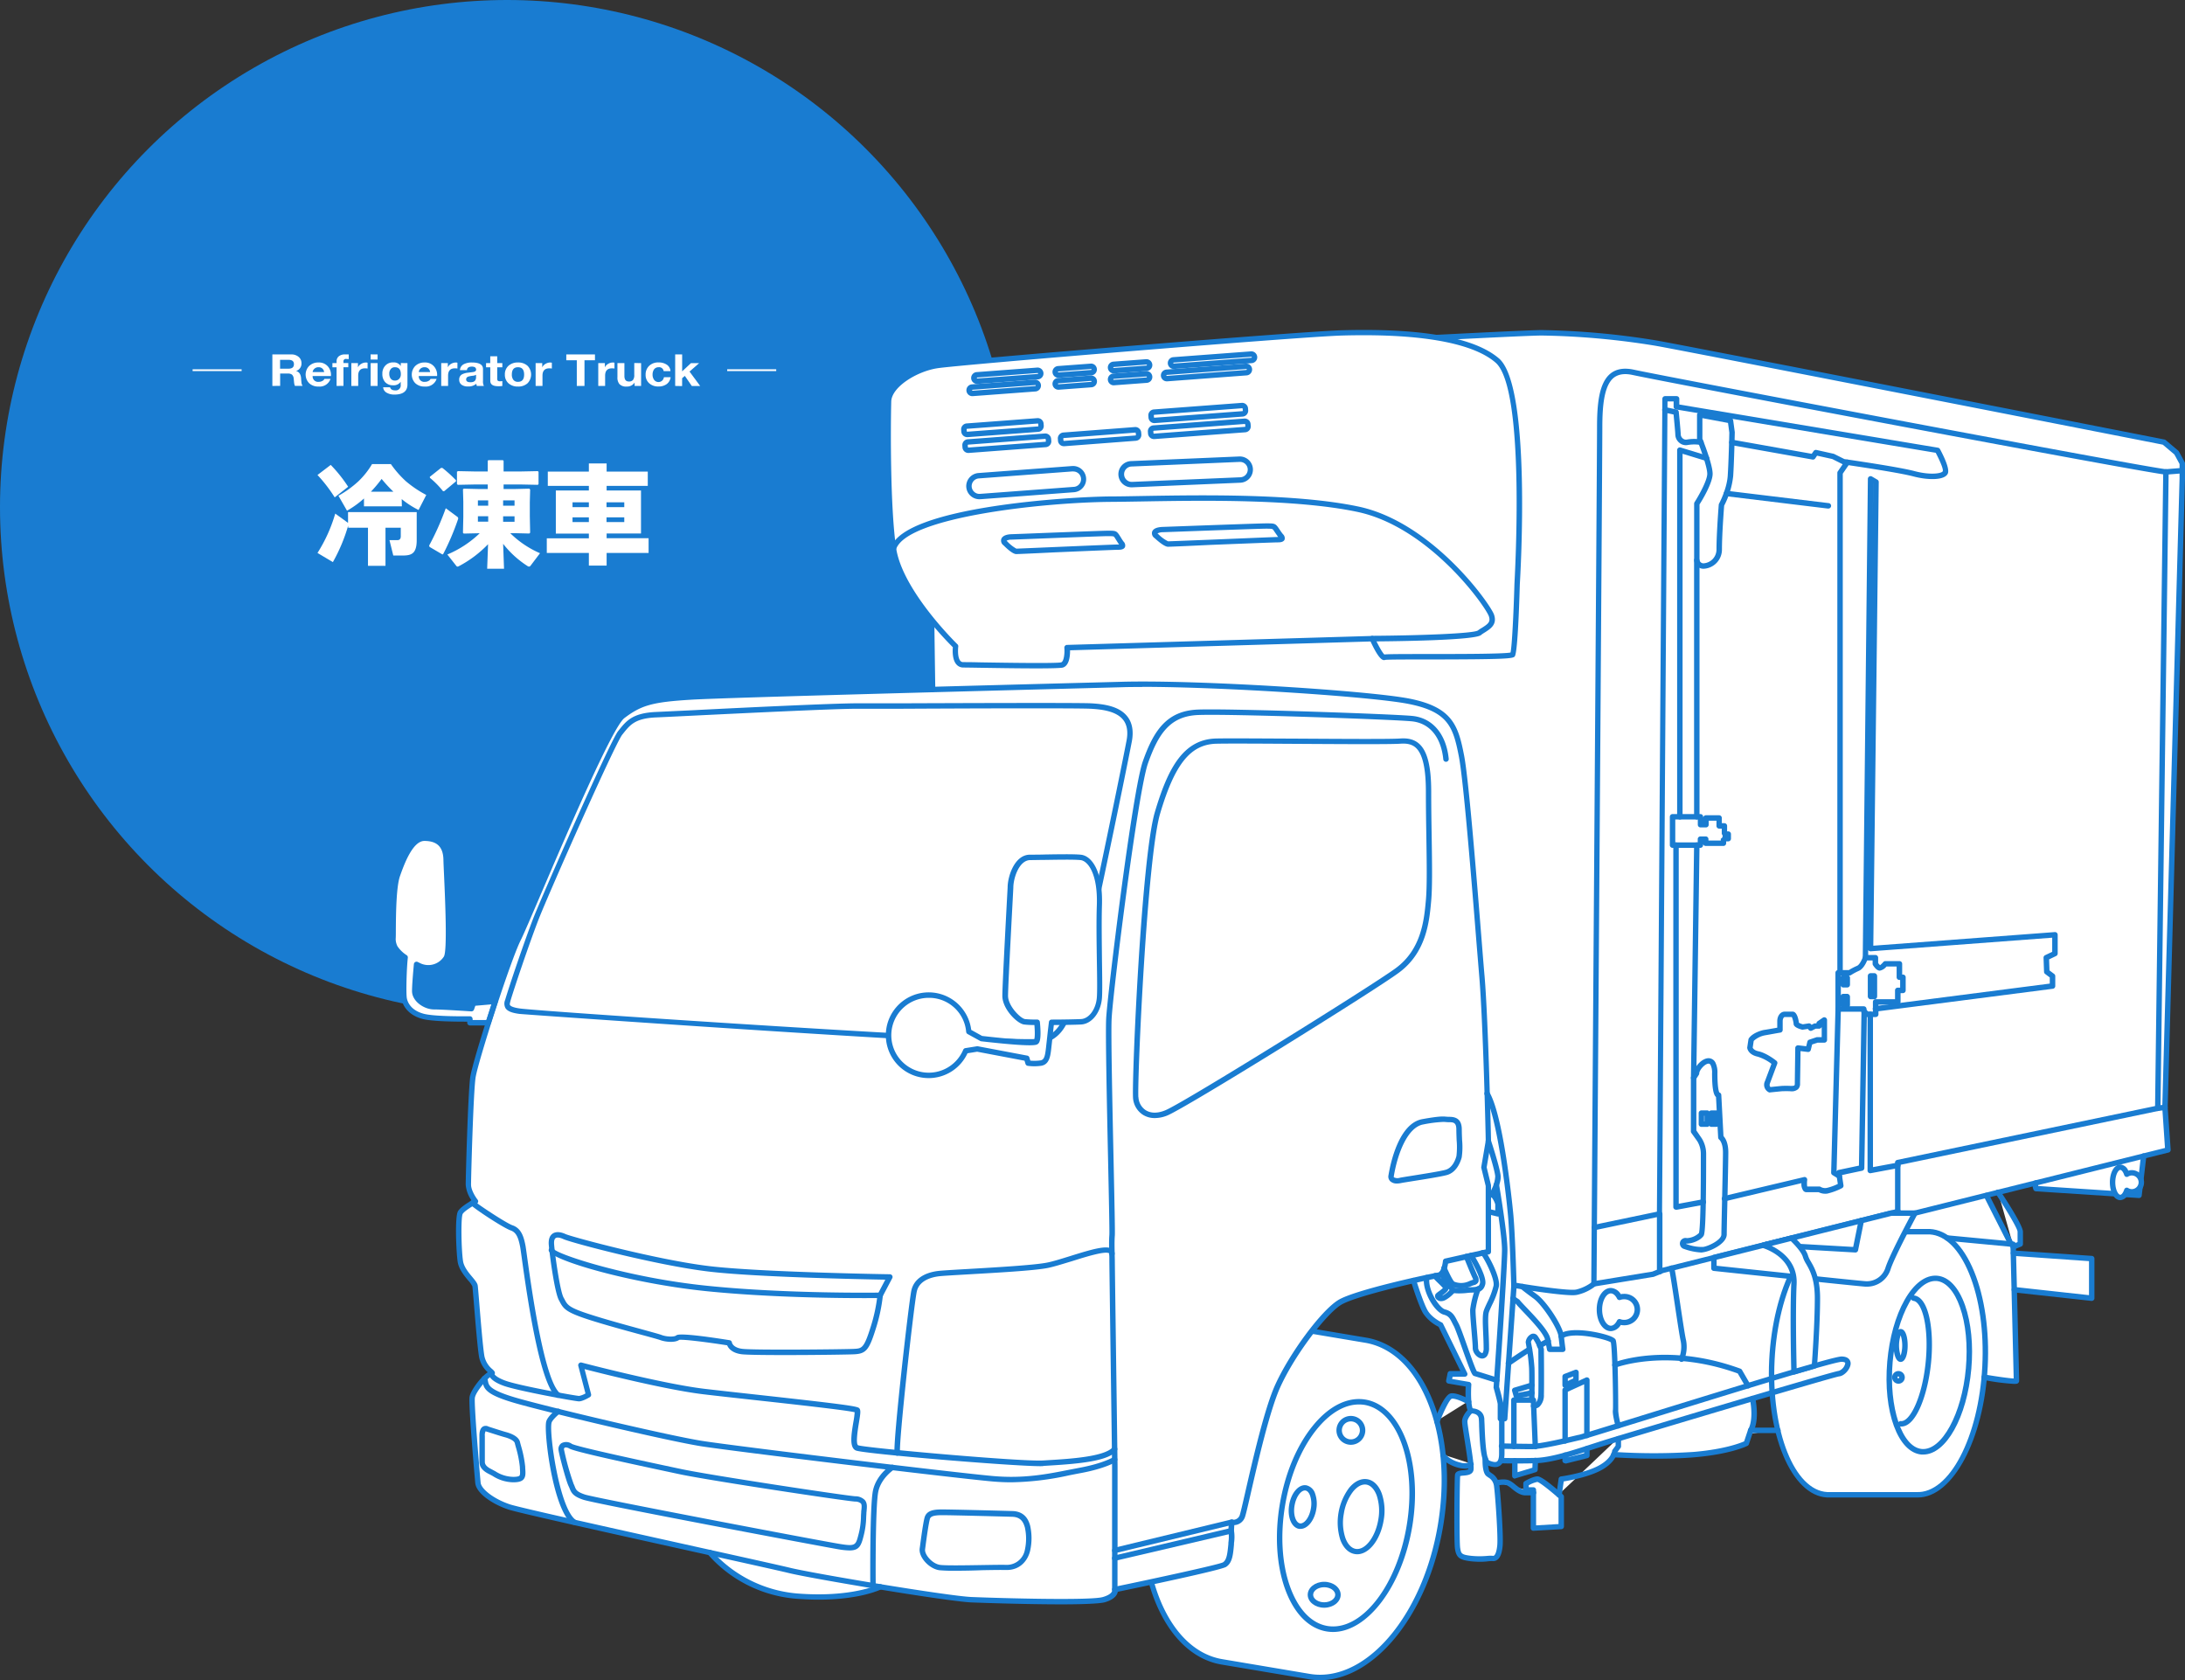 <svg xmlns="http://www.w3.org/2000/svg" viewBox="0 0 802.25 616.84"><rect x="0" y="0" width="802.25" height="616.84" fill="#333333" stroke="none"/><defs><style>.cls-1{fill:#197cd1;}.cls-2{fill:#fff;}</style></defs><title>アセット 8</title><g id="レイヤー_2" data-name="レイヤー 2"><g id="レイヤー_2-2" data-name="レイヤー 2"><circle class="cls-1" cx="186.18" cy="186.18" r="186.18"/><path class="cls-2" d="M127.83,178.7l-4.94,3.9a54.63,54.63,0,0,0-6.32-8.22l4.86-3.7A52,52,0,0,1,127.83,178.7Zm0,14.28a62.15,62.15,0,0,1-5.61,13.38L116.57,203a55.92,55.92,0,0,0,6.52-14.45l4.7,3.41V188H153v10.38c0,2.25-.45,3.77-1.33,4.57s-2.09,1-4,1H144.4L143,198.3h2.9c.83,0,1.25-.48,1.25-1.45v-3.12h-5.61v14h-6.43v-14h-7.27Zm19.72-7.1H133.64V183a34.38,34.38,0,0,1-6.23,4.49L124.26,182a38,38,0,0,0,7.35-5.32,29.55,29.55,0,0,0,5-6.31h6.9a38,38,0,0,0,5.48,6.27,40.61,40.61,0,0,0,7.52,5.07l-2.83,5.52a33,33,0,0,1-6.19-4Zm-11.33-5.36h8.22a53.58,53.58,0,0,1-4.32-4.69A51,51,0,0,1,136.18,180.52Z"/><path class="cls-2" d="M157.56,200.29a99.48,99.48,0,0,0,6.11-13.7l4.2,3.11a.79.79,0,0,1,.37.62,1.36,1.36,0,0,1-.08.34,91.88,91.88,0,0,1-5.4,12.67l-.29.24-4.74-2.78Zm5.57-20-.46.05a31.16,31.16,0,0,0-4.81-4.9l-.05-.38,4.12-3.28h.49a48.58,48.58,0,0,1,5,4.53l0,.41Zm21.93,28.5h-6.19l.33-9a41.66,41.66,0,0,1-10.79,8.1,1.06,1.06,0,0,1-.42.13c-.21,0-.33-.13-.5-.33l-3.24-4.12a38.67,38.67,0,0,0,11.88-7.8h-.46l-5.4.12-.29-.29.13-5.81v-5.61l-.13-4.53.29-.25,5.57.13h3.24v-1.67h-4.61l-6.4.13-.29-.29v-4.53l.38-.21,6.31.13h4.61v-3.91l.21-.25h5.36l.25.25v3.91h6.18l6.4-.13.25.29v4.45l-.25.29-6.4-.13H184.9v1.67h4.15l5.31-.13.29.33-.12,4.66v5.19l.12,6-.33.29-4.9-.12h-2.07a35.84,35.84,0,0,0,10.92,7.35l-3.49,4.61a.67.67,0,0,1-.54.29.88.88,0,0,1-.58-.21,35.85,35.85,0,0,1-8.93-8.14Zm-5.81-25.09h-3.78v1.95h3.78Zm-3.78,5.82v2h3.78v-2Zm13.45-3.87v-1.95h-4.19v1.95Zm-4.19,5.9h4.19v-2h-4.19Z"/><path class="cls-2" d="M238.14,203H222.73v4.65h-6.52V203H200.76v-5.36h15.45v-1.74H204.08V180.07h12.13v-1.7H201.13v-5.24h15.08v-3h6.52v3h15.11v5.24H222.73v1.7h12.62v15.78H222.73v1.74h15.41Zm-21.93-18.6h-6v1.78h6Zm0,5.52h-6v1.74h6Zm13-3.74v-1.78h-6.52v1.78Zm0,5.48v-1.74h-6.52v1.74Z"/><path class="cls-2" d="M88.72,135.58v.65h-18v-.65Z"/><path class="cls-2" d="M100,141.69V130.12h6.93a4,4,0,0,1,2.76.94,2.91,2.91,0,0,1,1,2.25,2.84,2.84,0,0,1-2,2.9v0c1.13.26,1.75,1.17,1.87,2.71,0,.46.07.93.11,1.39a2.74,2.74,0,0,0,.43,1.35h-2.82a4.4,4.4,0,0,1-.31-1.32c-.05-.48-.1-1-.14-1.45a2.19,2.19,0,0,0-.62-1.35,2.36,2.36,0,0,0-1.53-.4h-2.82v4.52Zm2.83-9.59v3.25h3.09q2,0,2-1.65c0-1.07-.65-1.6-2-1.6Z"/><path class="cls-2" d="M121.51,138.06h-6.72a2,2,0,0,0,2.29,2.12,2.5,2.5,0,0,0,1.33-.36,1.32,1.32,0,0,0,.69-.72h2.25a4.18,4.18,0,0,1-4.36,2.81,4.82,4.82,0,0,1-3.47-1.22,4.53,4.53,0,0,1,0-6.35,4.77,4.77,0,0,1,3.43-1.26,4.27,4.27,0,0,1,3.51,1.53A4.71,4.71,0,0,1,121.51,138.06Zm-6.72-1.46H119a1.93,1.93,0,0,0-2-1.78,2.12,2.12,0,0,0-1.66.65A1.82,1.82,0,0,0,114.79,136.6Z"/><path class="cls-2" d="M123.58,141.69v-6.84h-1.53v-1.54h1.53v-.65a2.3,2.3,0,0,1,.8-1.84,3.38,3.38,0,0,1,2.31-.7l.69,0,.66,0v1.71c-.3,0-.61-.05-.93-.05a.86.86,0,0,0-1,1v.5h1.77v1.54h-1.77v6.84Z"/><path class="cls-2" d="M129,141.69v-8.38h2.43v1.56h0a2.76,2.76,0,0,1,1.19-1.28,3.37,3.37,0,0,1,1.78-.51,1.77,1.77,0,0,1,.56.09v2.13a5,5,0,0,0-.92-.08c-1.68,0-2.52.9-2.52,2.69v3.78Z"/><path class="cls-2" d="M138.64,130.12V132h-2.55v-1.9Zm-2.55,11.57v-8.38h2.55v8.38Z"/><path class="cls-2" d="M149.6,133.31v7.84c0,2.48-1.6,3.71-4.82,3.71a5.5,5.5,0,0,1-2.7-.63,2.46,2.46,0,0,1-1.4-2.06h2.54c.2.77.84,1.15,1.9,1.15a1.82,1.82,0,0,0,2-2.07v-1.1h0a3.05,3.05,0,0,1-2.79,1.29,3.77,3.77,0,0,1-3-1.24,4.46,4.46,0,0,1-.94-3,4.15,4.15,0,0,1,1-2.88,3.74,3.74,0,0,1,3-1.27,3,3,0,0,1,2.77,1.35h0v-1.12Zm-4.6,6.4a2,2,0,0,0,1.64-.71,2.44,2.44,0,0,0,.53-1.61c0-1.71-.72-2.57-2.17-2.57a1.82,1.82,0,0,0-1.57.73,2.54,2.54,0,0,0-.5,1.65,3,3,0,0,0,.45,1.7A1.82,1.82,0,0,0,145,139.71Z"/><path class="cls-2" d="M160.48,138.06h-6.72a2,2,0,0,0,2.29,2.12,2.53,2.53,0,0,0,1.33-.36,1.27,1.27,0,0,0,.68-.72h2.25a4.16,4.16,0,0,1-4.35,2.81,4.82,4.82,0,0,1-3.47-1.22,4.53,4.53,0,0,1,0-6.35,4.77,4.77,0,0,1,3.43-1.26,4.27,4.27,0,0,1,3.51,1.53A4.71,4.71,0,0,1,160.48,138.06Zm-6.72-1.46h4.16a1.93,1.93,0,0,0-2-1.78,2.11,2.11,0,0,0-1.66.65A1.82,1.82,0,0,0,153.76,136.6Z"/><path class="cls-2" d="M162,141.69v-8.38h2.43v1.56h0a2.73,2.73,0,0,1,1.18-1.28,3.43,3.43,0,0,1,1.79-.51,1.71,1.71,0,0,1,.55.09v2.13a4.92,4.92,0,0,0-.92-.08c-1.67,0-2.51.9-2.51,2.69v3.78Z"/><path class="cls-2" d="M171.44,135.89h-2.56a2.59,2.59,0,0,1,1.46-2.21,6.28,6.28,0,0,1,2.92-.6q4.08,0,4.08,2.39v4.35a3.61,3.61,0,0,0,.33,1.87h-2.6a3,3,0,0,1-.17-.81,4.42,4.42,0,0,1-3.14,1,3.77,3.77,0,0,1-2.25-.61,2.2,2.2,0,0,1-.91-1.9,2.11,2.11,0,0,1,1-1.91,5.86,5.86,0,0,1,2.18-.63c1.38-.17,2.08-.26,2.11-.28.61-.14.92-.41.92-.82a1,1,0,0,0-.51-.94,2.52,2.52,0,0,0-1.15-.2C172.09,134.62,171.52,135.05,171.44,135.89Zm3.35,2.56v-.86a3.14,3.14,0,0,1-1.33.37,8.14,8.14,0,0,0-1.55.31,1.06,1.06,0,0,0-.76,1c0,.71.52,1.06,1.57,1.06Q174.79,140.37,174.79,138.45Z"/><path class="cls-2" d="M182.56,130.8v2.51h1.88v1.54h-1.88V139a1.07,1.07,0,0,0,.22.78,1.34,1.34,0,0,0,.86.19,5,5,0,0,0,.8-.06v1.79a9.74,9.74,0,0,1-1.5.09c-2,0-2.93-.67-2.93-2v-4.94h-1.55v-1.54H180V130.8Z"/><path class="cls-2" d="M185.37,137.51a4.16,4.16,0,0,1,1.32-3.22,5,5,0,0,1,3.49-1.21,5,5,0,0,1,3.51,1.21,4.59,4.59,0,0,1,0,6.42,5,5,0,0,1-3.51,1.2,5,5,0,0,1-3.49-1.2A4.13,4.13,0,0,1,185.37,137.51Zm2.56,0a3.15,3.15,0,0,0,.48,1.83,2,2,0,0,0,1.77.84c1.51,0,2.26-.89,2.26-2.67s-.75-2.69-2.26-2.69S187.93,135.71,187.93,137.51Z"/><path class="cls-2" d="M196.66,141.69v-8.38h2.43v1.56h0a2.81,2.81,0,0,1,1.19-1.28,3.39,3.39,0,0,1,1.78-.51,1.77,1.77,0,0,1,.56.09v2.13a4.92,4.92,0,0,0-.92-.08c-1.68,0-2.52.9-2.52,2.69v3.78Z"/><path class="cls-2" d="M211.78,141.69v-9.43h-3.86v-2.14h10.53v2.14H214.6v9.43Z"/><path class="cls-2" d="M219.66,141.69v-8.38h2.43v1.56h0a2.73,2.73,0,0,1,1.18-1.28,3.43,3.43,0,0,1,1.79-.51,1.67,1.67,0,0,1,.55.09v2.13a4.89,4.89,0,0,0-.91-.08c-1.68,0-2.52.9-2.52,2.69v3.78Z"/><path class="cls-2" d="M235.39,133.31v8.38H233v-1.17h-.05a3.23,3.23,0,0,1-2.85,1.39,3.32,3.32,0,0,1-2.71-.95,3.75,3.75,0,0,1-.69-2.5v-5.15h2.56V138c0,1.37.54,2.06,1.64,2.06a1.85,1.85,0,0,0,1.51-.57,2.87,2.87,0,0,0,.47-1.83v-4.39Z"/><path class="cls-2" d="M246.17,136.26h-2.5a1.67,1.67,0,0,0-1.89-1.44,2,2,0,0,0-1.71.89,3.41,3.41,0,0,0-.47,1.83,3.2,3.2,0,0,0,.47,1.77,2,2,0,0,0,3.69-.83h2.47A3.69,3.69,0,0,1,244.8,141a5,5,0,0,1-3.05.89,4.86,4.86,0,0,1-3.4-1.19,4,4,0,0,1-1.3-3.1,4.35,4.35,0,0,1,1.24-3.24,4.75,4.75,0,0,1,3.51-1.3,5.25,5.25,0,0,1,2.95.78A3,3,0,0,1,246.17,136.26Z"/><path class="cls-2" d="M247.9,141.69V130.12h2.56v6.21l3.22-3h3l-3.51,3.08,3.91,5.3H254L251.45,138l-1,.85v2.89Z"/><path class="cls-2" d="M285,135.58v.65H267v-.65Z"/><path class="cls-2" d="M801.25,169.81l-2.12-3.88L794.55,162s-173.06-34-186.47-36.35A284.9,284.9,0,0,0,566,121.93c-2.86,0-17.77.7-38.29,1.75-11.93-2-25.33-2-34.89-1.75-16.7.47-140.94,10.82-148.7,12s-17.65,7.06-17.8,13.17-.56,37.65,1.8,53.89c1.29,8.95,8.11,19,14,26.18.18,14.72.37,25.66.37,25.66h0c-39.13,1.06-80.52,2.24-88.75,2.74-14.47.89-18.64,2.12-25,6.94S194,337.22,190.31,344.4c-1.67,3.28-5.12,12.94-8.47,23.05l0-.1-8,.69-.71,2s-10.7-.7-13.76-.7-7.06-2.59-7.06-5.77c0-2.06.4-6.73.68-9.77l.73.36a7.78,7.78,0,0,0,10.12-2.7c1.88-2.95.12-30.47,0-36.12s-3.18-7.88-8-7.88-8,8.23-9.88,13.53-1.48,19.76-1.65,23.41a7.06,7.06,0,0,0,.71,3.06c.34.88,1.78,2.32,3.76,3.75-.43,3.58-.75,13.1-.35,15.19.47,2.47,2.47,5.29,6.94,6.47s17.18.94,17.18.94v1.41h6.77l0-.1c-3,9.29-5.39,17.66-5.74,20.22-.83,6-1.65,36.47-1.65,39.29s2.62,6.12,2.62,6.12-4.62,2.47-5.56,4.12-.59,13.88,0,17.88,5.17,7.41,5.41,9.06,1.65,21.29,2.45,25.88,5,6.12,3.55,6.24a6.45,6.45,0,0,0-2.55,1.91h0c-2,2-4.27,5.15-4.5,6.9-.35,2.71,1.69,26.82,2.12,31.29.29,3.11,5.64,7,11.47,8.89,1.78.59,11.28,2.8,23.86,5.64,14.83,3.36,33.94,7.59,49.73,11.09a47.84,47.84,0,0,0,32,16c20.7,1.65,30.64-3.44,30.64-3.44,14.59,2.39,29.2,4.56,33.53,4.74,8.65.35,43.77,1.41,48.53,0s4.06-3.71,4.06-3.71,6-1.25,13.37-2.82c4.41,15.95,13.7,27.33,26,29.39l32.08,5.4c20.87,3.51,42.43-21.28,48.17-55.36,2.33-13.86,1.68-27.13-1.3-38.23l11.64-7.28s-4.57-2.57-6.45-2.1-5.19,9.36-5.19,9.38c-4.37-16.19-13.72-27.77-26.1-29.85l-19.95-3.36c3.82-4.91,7.56-8.85,10.18-10.52,3.86-2.46,17.77-6,27.29-8.15,0,0,2.6,8.5,4.33,11.5s5.62,4.8,5.62,4.8l8.82,18h-5.29l-.53,2.65,7.23,1.24s-.53,7.94.89,9.7c0,0-2.24,2.13-2.24,4,0,1.56,1.83,11.29,2.22,15.69L529.83,534c1.54,2.74,8,5,10.23,3.35a8.05,8.05,0,0,1,0,2c-.47,1.76-4.71.59-4.89,2s-.41,24.23,0,26.82.88,3.3,4.94,3.77,6.89-.12,8.06,0,2.24-1.06,2.59-4.71-.84-20-1.24-22.35-1.93-3.06-3.11-4-1-5.58-1-5.58h0a2.37,2.37,0,0,0,1,1.46c2.35.94,4.94,1.41,4.94-3.41V536s1.9.06,5,.07h-.19v5.53l7.42-2.23.11-3.37a47.32,47.32,0,0,0,10.94-2h0v2l8-2v-2.44h0c2.6-.84,5.21-1.7,7.74-2.48l3.82-1.16L580,541.4a34.58,34.58,0,0,0,7.29-2.63c3.37-1.77,4.73-3.75,5.28-5a225.92,225.92,0,0,0,29.43,0c13.41-1.14,19.23-4.14,19.23-4.14l1.08-3.21,10.47-1.55h-10s2.28-3,.7-11.67l7.19-2.13c1.45,21,9.58,36.89,20.19,37.43h32.77c11.92.61,22.69-18.4,24.9-43.15v0s11.83,2,11.83,1.32c0-.43-.46-19.05-.82-33.47L768,476.34V461.81l-28.74-2c0-1-.05-1.78-.06-2.33l2.56-1.07v-4.49c0-2.14-8.16-14.4-8.16-14.4l5.34,19-.51-.05-9.09-17.93L763.57,430l-16,4c-.5.13,0,2.08,0,2.08l29.11,1.9a2.3,2.3,0,0,0,1.85,1.37,2.16,2.16,0,0,0,1.7-1.13l5.18.33.35-3a3.42,3.42,0,0,0,.49-1.74,3.67,3.67,0,0,0-.16-1l1-8.65,8.9-2.22-1.06-15.66,6.35-230.82Z"/><path class="cls-2" d="M549.36,544.14l6.93,1.8a17.15,17.15,0,0,0-2.45-1.8C552.31,543.41,549.36,544.14,549.36,544.14Z"/><path class="cls-2" d="M560,547.69a16.53,16.53,0,0,0,3.06,0l-6.73-1.75A6.79,6.79,0,0,0,560,547.69Z"/><path class="cls-2" d="M560.31,544.4v2.35H563v14l10.23-.59V549.22s-7.29-6.47-8.7-6.47S560.31,544.4,560.31,544.4Z"/><path class="cls-2" d="M572.44,548.51,580,541.4a63.24,63.24,0,0,1-6.71,1.35Z"/><path class="cls-1" d="M704.17,549.77H670.86c-13.14-.67-22.66-23.32-21.28-50.5.66-13,3.68-25.2,8.51-34.23,4.95-9.26,11.23-14.15,17.73-13.85h32.77c6.48.33,12.24,5.86,16.23,15.58,3.89,9.47,5.66,21.87,5,34.91C728.46,528.44,717,549.77,704.17,549.77Zm-.54-2c12.07.61,22.86-20.11,24.19-46.19.65-12.75-1.07-24.85-4.85-34.05-3.67-8.95-8.8-14-14.46-14.34H675.77c-5.68-.3-11.35,4.25-15.92,12.79-4.69,8.78-7.63,20.64-8.28,33.39-1.32,26.08,7.35,47.79,19.34,48.4Z"/><path class="cls-1" d="M484.65,616.84a24.67,24.67,0,0,1-4.1-.35l-32.07-5.39c-21.38-3.6-34-34.66-28.22-69.23s27.95-59.78,49.32-56.19l32.07,5.4c10.45,1.76,19.13,10,24.44,23.19,5.24,13,6.59,29.37,3.78,46C524.43,592.68,504.69,616.83,484.65,616.84Zm-19.22-129.5c-19.05,0-37.92,23.46-43.2,54.86-5.64,33.49,6.29,63.51,26.58,66.92l32.07,5.4a22.38,22.38,0,0,0,3.82.32c19.05,0,37.92-23.47,43.2-54.86,2.75-16.31,1.44-32.28-3.66-45-5-12.52-13.18-20.32-22.92-22h0l-32.07-5.39A22.38,22.38,0,0,0,465.43,487.34Z"/><path class="cls-2" d="M175.49,544.3c-.43-4.47-2.47-28.59-2.12-31.29s5.65-8.71,7.06-8.83-2.75-1.64-3.55-6.23-2.22-24.24-2.45-25.88S169.61,467,169,463s-.94-16.24,0-17.89,5.56-4.11,5.56-4.11-2.62-3.3-2.62-6.12.82-33.29,1.65-39.29,13-43.77,16.7-51,32-77,38.35-81.88,10.53-6.06,25-6.94,131.47-3.88,158.47-4.59,90,3.18,105.18,6.18,17.12,9.18,19.24,19.94,6.11,64.35,7.53,81.29,2.35,60.24,2.35,60.24l-1.65,9.65,1.65,6.76v24.18L530.72,463s-.53,4.94-2.47,5.11-30.7,6.36-36.53,10.06-17.11,18.53-22.59,30.53-12,45.36-13.05,48a3.54,3.54,0,0,1-3.89,2.12L452,562s.35.53,0,4.41-.53,6.7-2.47,7.94-40.24,9.18-40.24,9.18.71,2.29-4.06,3.7-39.88.36-48.53,0-58.23-8.64-66.88-10.76S192.78,555.12,187,553.18,175.78,547.41,175.49,544.3Z"/><path class="cls-1" d="M389.74,589c-12.27,0-27.8-.5-33.06-.71-8.85-.36-58.53-8.7-67.08-10.79-3.08-.76-16.68-3.77-32.43-7.26-29.73-6.59-66.74-14.79-70.53-16.06-5.76-1.92-11.78-5.88-12.15-9.74h0c-.26-2.82-2.5-28.51-2.11-31.51.32-2.43,4.18-7.47,6.69-9.14a10.2,10.2,0,0,1-3.18-5.62c-.54-3.14-1.37-13.14-1.91-19.76-.25-3-.47-5.65-.54-6.15a9.2,9.2,0,0,0-1.56-2.18c-1.46-1.76-3.45-4.17-3.85-6.88-.51-3.46-1.1-16.39.12-18.52.8-1.4,3.43-3.06,5-3.95a11.58,11.58,0,0,1-2.16-5.79c0-3,.84-33.5,1.65-39.43s13-43.73,16.81-51.26c1-1.89,3.77-8.45,7.33-16.76,13.38-31.26,26.82-62.06,31.31-65.47,6.58-5,11.11-6.26,25.54-7.14,13.35-.81,113-3.4,150.51-4.38l8-.21c28.24-.73,90.56,3.27,105.4,6.2,15.78,3.12,17.89,9.91,20,20.73,1.75,8.89,4.76,46.67,6.56,69.25.39,4.92.73,9.12,1,12.15,1.4,16.78,2.35,59.86,2.36,60.3a.62.62,0,0,1,0,.19l-1.61,9.44,1.6,6.56a1,1,0,0,1,0,.24v24.18a1,1,0,0,1-.78,1l-15,3.38c-.27,1.78-1.07,5.09-3.28,5.29-2,.18-30.49,6.35-36.08,9.91-5.39,3.42-16.7,18-22.21,30.1-3.85,8.43-8.24,27.59-10.86,39-1.21,5.3-1.87,8.11-2.19,8.91a4.34,4.34,0,0,1-3.86,2.79l-.11,2a15.41,15.41,0,0,1,0,4.64l0,.47c-.34,3.78-.61,6.77-2.89,8.22-1.92,1.23-31.87,7.51-39.78,9.15a3.22,3.22,0,0,1-.33.94c-.67,1.26-2.16,2.24-4.43,2.91C403.64,588.76,397.31,589,389.74,589Zm29.63-336.79c-2.6,0-5,0-7.21.08l-8,.21c-37.51,1-137.14,3.57-150.44,4.38-14.1.86-18.21,2-24.46,6.74-4.44,3.37-21.51,43.24-30.68,64.66-3.71,8.66-6.4,14.93-7.39,16.88-3.68,7.25-15.85,45.09-16.6,50.62-.81,5.87-1.64,36.14-1.64,39.16,0,2,1.73,4.65,2.4,5.49a1,1,0,0,1-.31,1.51c-1.81,1-4.61,2.77-5.16,3.73-.7,1.34-.52,12.9.12,17.24.31,2.16,2,4.23,3.41,5.89,1.08,1.31,1.87,2.25,2,3.17.08.57.28,3,.55,6.28.54,6.58,1.36,16.53,1.89,19.58a8.47,8.47,0,0,0,2.94,4.84c.57.53,1.12,1,.86,1.78a1.21,1.21,0,0,1-1.15.78c-1.06.31-5.85,5.63-6.15,8s1.61,25.63,2.12,31.07h0c.24,2.48,5.18,6.15,10.79,8,3.7,1.23,42.21,9.76,70.33,16,16.41,3.63,29.38,6.51,32.48,7.27,8.5,2.08,57.9,10.37,66.68,10.73,11.35.46,43.85,1.34,48.21,0,2.88-.85,3.47-2,3.37-2.5a1,1,0,0,1,.77-1.22c14.55-3,38.26-8.15,39.91-9,1.44-.91,1.66-3.35,2-6.71l0-.47a15.24,15.24,0,0,0,.08-3.93A1,1,0,0,1,451,562l.18-3.18a1,1,0,0,1,.38-.73,1,1,0,0,1,.8-.19,2.5,2.5,0,0,0,2.77-1.51c.28-.69,1.12-4.37,2.09-8.62,2.64-11.52,7.06-30.81,11-39.42,5.29-11.62,16.67-27,23-31,6-3.84,35.09-10,37-10.21.57-.05,1.34-2.15,1.57-4.23a1,1,0,0,1,.77-.87l14.93-3.35V435.42l-1.62-6.65a.9.9,0,0,1,0-.4l1.63-9.55c0-2.29-1-43.75-2.35-60.08-.25-3-.59-7.24-1-12.16-1.8-22.53-4.81-60.24-6.54-69-2.08-10.6-3.85-16.27-18.44-19.15C503.86,255.78,449.4,252.16,419.37,252.16Z"/><path class="cls-1" d="M377.5,383.51c-28.4,0-185.45-11.1-186.79-11.28-2.83-.37-4.4-1-5.12-2.13a3.47,3.47,0,0,1-.12-3h0c1.48-5.06,7.08-21.6,10.44-30.26,3-7.64,28-64.55,31-68.38l.3-.38c2.72-3.4,5.06-6.34,13.68-6.7l13.51-.64c19.42-1,51.93-2.54,60.29-2.54l16.37,0c24.11-.09,64.47-.23,69.45,0,4.68.26,10.44,1,13.43,4.86,1.8,2.3,2.34,5.4,1.62,9.21-2.21,11.62-17.5,86.06-20.16,93.34-.41,1.1-.77,2.22-1.14,3.34-2.07,6.38-4.21,13-12.87,14.42A31.87,31.87,0,0,1,377.5,383.51ZM187.39,367.64c-.19.65-.3,1.1-.12,1.37s.84.86,3.7,1.24c9.25,1.23,181.38,12.57,190.12,11.12,7.46-1.24,9.33-7,11.3-13.06.37-1.14.75-2.29,1.16-3.41,2.63-7.19,17.87-81.43,20.07-93,.62-3.22.2-5.78-1.22-7.6-2.5-3.19-7.71-3.87-12-4.1-4.92-.26-45.24-.13-69.34,0l-16.37,0c-8.31,0-40.79,1.59-60.19,2.53-6.44.32-11.41.56-13.53.65-7.71.32-9.59,2.68-12.19,5.95l-.31.38c-2.69,3.36-27.17,58.68-30.73,67.85-3.34,8.62-8.91,25.07-10.38,30.1Z"/><path class="cls-1" d="M424,410.47a8.05,8.05,0,0,1-4.35-1.19A8,8,0,0,1,416,403h0c-.44-7.61,3.05-87.95,8-104.81,4.75-16.07,10.41-26.82,22.58-27.07,4.84-.11,17,0,29.89.05,16.74.1,34.05.21,37.59-.05,3.11-.23,5.37.42,7.13,2.05,2.93,2.72,4.3,8.29,4.3,17.53,0,5.56.08,11.11.17,16.49.15,9.89.28,18.43-.18,23.54-.68,7.55-1.71,18.95-11.93,26.43-9.54,7-77.75,49.38-84.92,52.35A12.26,12.26,0,0,1,424,410.47Zm-6-7.64a6,6,0,0,0,2.69,4.76c1.32.83,3.64,1.5,7.22,0,6.78-2.8,75.41-45.46,84.5-52.12,9.49-6.94,10.47-17.8,11.12-25,.45-5,.32-13.5.17-23.33-.09-5.38-.17-10.95-.17-16.52,0-8.52-1.2-13.78-3.67-16.07-1.31-1.22-3.1-1.7-5.61-1.52-3.63.27-21,.16-37.75.06-12.87-.08-25-.16-29.83-.05-9.51.2-15.32,7.39-20.71,25.63-4.77,16.12-8.39,96.65-8,104.13Z"/><path class="cls-1" d="M512.92,434.5a3.47,3.47,0,0,1-2.46-.82,2.37,2.37,0,0,1-.66-2.25h0c.73-4.44,3.81-19.05,12.45-20.58,6.38-1.14,7.65-1,8.78-.89.26,0,.49.05.81.05,1.59,0,4.88,0,4.88,4.64,0,1.24.06,2.59.11,3.9a26.83,26.83,0,0,1-.14,6.36c-.43,1.61-1.82,5.47-5.4,6.47-2,.56-8,1.52-12.45,2.22-2.1.34-3.91.62-4.44.74A7.38,7.38,0,0,1,512.92,434.5Zm16.87-22.61a46.41,46.41,0,0,0-7.19.92c-5.84,1-9.49,10.86-10.83,18.95h0c-.06.35,0,.44.07.48a2.84,2.84,0,0,0,2.14.14c.58-.12,2.33-.4,4.54-.75,4.12-.66,10.33-1.64,12.23-2.17,2.59-.73,3.67-3.78,4-5.06a28,28,0,0,0,.07-5.77c-.05-1.33-.11-2.7-.11-4,0-2.64-1.21-2.64-2.88-2.64a10,10,0,0,1-1-.06A9,9,0,0,0,529.79,411.89Zm-19,19.7h0Z"/><path class="cls-1" d="M409.31,584.54a1,1,0,0,1-1-1v-14.3a1,1,0,0,1,.76-1L452,557.86a1,1,0,1,1,.47,1.94L410.31,570v13.51A1,1,0,0,1,409.31,584.54Z"/><path class="cls-1" d="M409.31,573.07a1,1,0,0,1-1-.78,1,1,0,0,1,.74-1.2L451.79,561a1,1,0,0,1,.46,2L409.54,573A.91.91,0,0,1,409.31,573.07Z"/><path class="cls-1" d="M409.31,570.24a1,1,0,0,1-1-1V538.18c0-2.95-1-72.73-1-75.29,0-.8,0-1.72-.05-2.69-.05-2.18-.11-4.65.05-6.8.09-1.18-.16-13-.45-26.76-.45-21-1-47.22-.72-52.74.42-8.27,9.56-83.43,13.46-94.4,4-11.39,8.84-18.54,20.2-19s73.13,1.68,79,2.36c7.31.84,12.21,6.72,13.12,15.71a1,1,0,0,1-2,.2c-.81-8.11-4.95-13.19-11.35-13.93-5.82-.67-67.48-2.82-78.67-2.34-10.28.43-14.53,6.81-18.39,17.69-3.65,10.27-12.83,83.52-13.36,93.83-.28,5.45.28,31.59.73,52.6.34,15.92.54,25.74.45,26.95-.16,2.06-.1,4.47-.05,6.6,0,1,.05,1.92.05,2.74,0,2.55,1,74.55,1,75.28v31.07A1,1,0,0,1,409.31,570.24Z"/><path class="cls-1" d="M382,538.27c-10.58,0-64.85-4.55-67.74-5.75-2.49-1-1.7-5.83-.94-10.46a30.79,30.79,0,0,0,.48-3.59c-3.16-.78-22.58-2.92-36.94-4.5-7.16-.79-13.91-1.53-18.57-2.09-13.5-1.61-37.22-7.58-43.66-9.24l2.39,9.17a1,1,0,0,1-.45,1.11c-.43.26-2.66,1.56-4,1.56s-22.59-3.88-27.64-5.71c-5.55-2-5.58-4.17-5.46-4.78a1,1,0,0,1,1.18-.79,1,1,0,0,1,.8,1.05c0,.15.49,1.31,4.16,2.64,5.06,1.84,25.73,5.55,27,5.59a7.37,7.37,0,0,0,2.35-.91l-2.63-10.08a1,1,0,0,1,.27-1,1,1,0,0,1,1-.25c.29.07,29.52,7.76,45,9.62,4.64.55,11.4,1.29,18.55,2.08,32.71,3.6,37.55,4.31,38.27,5s.52,1.91-.05,5.38c-.36,2.15-1.3,7.85-.27,8.28,2.43.94,60.32,6.12,68,5.57l2.45-.15c7-.43,20-1.22,22.94-4.67a1,1,0,0,1,1.53,1.29c-3.18,3.79-13.77,4.73-24.35,5.38l-2.44.15C382.91,538.26,382.51,538.27,382,538.27ZM181.41,504.38Zm0,0h0Zm0,0Z"/><path class="cls-1" d="M371.25,544.19q-3.24,0-6.79-.3c-13.54-1.19-95.64-11.12-107.13-12.95-12-1.92-52.2-11.41-66.46-15.32-11.87-3.25-13.11-5.33-13.65-8.13a4.87,4.87,0,0,0-.27-1,1,1,0,0,1,1.85-.78,6.71,6.71,0,0,1,.38,1.4c.31,1.6.66,3.41,12.22,6.58,14.22,3.9,54.33,13.36,66.25,15.27,11.47,1.84,93.46,11.75,107,12.93,11.25,1,19.95-.73,27.62-2.25l4.11-.79c8.6-1.59,12.3-3.85,12.34-3.87a1,1,0,0,1,1.06,1.7c-.16.1-4,2.47-13,4.13-1.35.25-2.71.52-4.09.79A104.46,104.46,0,0,1,371.25,544.19Z"/><path class="cls-1" d="M320.53,583.07a1,1,0,0,1-1-1c0-1.21-.21-29.48,1-34.93,1.25-5.75,6.35-9.11,6.57-9.25a1,1,0,0,1,1.09,1.68c-.05,0-4.63,3.07-5.7,8-1.15,5.24-1,34.2-.94,34.49a1,1,0,0,1-1,1Z"/><path class="cls-1" d="M210.82,559.83a1,1,0,0,1-.56-.17c-7.3-5-10.66-34.08-9.71-37.78.47-1.84,3.19-4,3.73-4.47a1,1,0,1,1,1.23,1.57c-1.12.88-2.8,2.52-3,3.39-.94,3.67,2.91,31.57,8.89,35.63a1,1,0,0,1,.27,1.39A1,1,0,0,1,210.82,559.83Z"/><path class="cls-1" d="M350.77,576.66a57.1,57.1,0,0,1-5.89-.19c-3.8-.55-7.64-4.78-7.21-8l.14-1c.41-3.11,1.11-8.31,1.65-10.32h0c.74-2.75,3.62-3,6.5-3,3.47,0,21.7.47,25.79.59,4.86.14,6,3.74,6.46,5.28a21,21,0,0,1,0,9.37c-.82,3.41-3.51,7-8.59,7h-.29c-1.66-.05-5.13,0-8.8.07C357.23,576.6,353.7,576.66,350.77,576.66Zm-9.37-18.92c-.51,1.89-1.23,7.21-1.61,10.07l-.13,1c-.26,1.9,2.64,5.29,5.5,5.7,2,.28,9.39.16,15.35.06,3.85-.06,7.18-.12,8.89-.07a6.74,6.74,0,0,0,6.88-5.47,19,19,0,0,0,0-8.31c-.44-1.41-1.17-3.77-4.61-3.87-3.94-.11-22.34-.59-25.73-.59s-4.31.53-4.56,1.5Z"/><path class="cls-1" d="M188.43,544.19a14.31,14.31,0,0,1-7.55-2.32c-.49-.27-1-.54-1.49-.79-2.27-1.14-3.37-2.58-3.37-4.43v-9.53c0-1.75.41-2.85,1.25-3.38a2.17,2.17,0,0,1,2.12,0c.55.18,4.75,1.55,6.36,2,2.1.56,4.72,1.66,5.18,3.68.08.35.21.82.37,1.39a42.48,42.48,0,0,1,1.54,7.68l0,.36c.14,1.94.24,3.34-.68,4.32C191.49,543.87,190.36,544.19,188.43,544.19ZM178.3,525.45a3.09,3.09,0,0,0-.28,1.67v9.53c0,.41,0,1.5,2.27,2.64.53.27,1,.55,1.56.83a12.49,12.49,0,0,0,6.58,2.07c1.56,0,2.11-.24,2.29-.43.32-.35.25-1.44.15-2.82l0-.36a40.08,40.08,0,0,0-1.47-7.29c-.17-.6-.3-1.11-.39-1.47-.17-.78-1.65-1.64-3.75-2.2-1.77-.47-6.33-2-6.52-2l-.13-.05A1.11,1.11,0,0,0,178.3,525.45Z"/><path class="cls-1" d="M311.89,569.21a25.53,25.53,0,0,1-3.86-.39c-5.4-.88-89.29-16.7-93.86-18.22-3.62-1.21-4.32-2.39-5-4.06a8.27,8.27,0,0,0-.36-.85c-1-2-3.41-11.18-3.72-13.18h0a2.62,2.62,0,0,1,1-2.65,3.64,3.64,0,0,1,3.89.22c1.88,1.1,28.49,6.77,38.5,8.9l1.62.34c10.58,2.26,59.66,9.68,63.92,10a4.82,4.82,0,0,1,3.5,1.38c.94,1.1.8,2.53.67,3.91,0,.24-.05.49-.07.73,0,.54-.06,1.06-.08,1.59a30,30,0,0,1-1,7.12C316.14,567.71,315.3,569.21,311.89,569.21ZM207.76,531.39a.88.88,0,0,0-.47.12.7.7,0,0,0-.2.69h0a96.58,96.58,0,0,0,3.53,12.59,10.27,10.27,0,0,1,.43,1c.45,1.14.75,1.89,3.75,2.9,3.84,1.27,85.46,16.82,93.55,18.13,5.71.93,5.84.45,6.82-3.32a27.65,27.65,0,0,0,.94-6.7c0-.55.05-1.09.09-1.65,0-.27,0-.53.07-.79.1-1,.19-2-.2-2.42a3.18,3.18,0,0,0-2.12-.67c-4.28-.3-53.58-7.75-64.2-10l-1.61-.34c-19.19-4.09-37.2-8-39.1-9.13A2.58,2.58,0,0,0,207.76,531.39Z"/><path class="cls-1" d="M329.45,534.43a1,1,0,0,1-1-.82c-.68-3.59,5.22-55.58,6.17-59.88.87-3.91,4.35-6.45,9.79-7.13,1.3-.16,5.39-.4,10.58-.7,10.37-.6,24.57-1.42,29.36-2.35,2.22-.43,5.31-1.4,8.59-2.42,8.25-2.59,13.4-4.05,15.44-2.58a2.11,2.11,0,0,1,.88,1.74,1,1,0,0,1-1,1h0a1,1,0,0,1-1-1c0-.11,0-.12,0-.15-1.38-1-8.78,1.33-13.67,2.87-3.33,1-6.48,2-8.81,2.48-4.92,1-19.2,1.78-29.63,2.38-5.14.3-9.21.53-10.44.69-2.63.33-7.18,1.49-8.09,5.57-1.07,4.85-6.73,56-6.15,59.08a1,1,0,0,1-.8,1.17Z"/><path class="cls-1" d="M204.9,513.21a1.05,1.05,0,0,1-.65-.23c-5.7-4.83-10-31.62-12.71-51.35-.28-2-.48-3.44-.57-3.9-.65-3.33-1.39-5.26-3.45-6-2.7-.9-14.08-8.4-14.88-9.58a1,1,0,0,1,.26-1.39,1,1,0,0,1,1.37.23c.94,1,11.52,8,13.89,8.84,3.28,1.1,4.16,4.29,4.78,7.46.1.53.29,1.91.58,4,1.54,11.18,6.25,45.21,12,50.1a1,1,0,0,1-.65,1.76Z"/><path class="cls-1" d="M288,497.48c-7.31,0-13.77-.08-15.6-.29-3.66-.43-5-2.24-5.41-3.29-7.76-1.22-16.23-2.25-17.61-2-1.56,1.13-5.1.78-7,.07-.71-.25-3.39-1-6.78-1.91-5.64-1.53-13.35-3.63-19.12-5.48-8.56-2.75-9.53-4-10.9-6.54-.11-.21-.22-.43-.35-.65-1.66-2.95-3.48-17.17-3.74-20.33-.16-2,.31-3.41,1.41-4.17s2.8-.74,4.78.18c2.2,1,33.33,9.41,52.63,11.74,18.79,2.26,65.95,3,66.43,3a1,1,0,0,1,.84.49,1,1,0,0,1,0,1l-3.44,6.52a62.22,62.22,0,0,1-2.7,12.37c-2.34,7.43-3.5,8.78-7.75,9C311.47,497.31,298.83,497.48,288,497.48Zm-37.66-7.55c2.26,0,7.06.42,17.57,2.09a1,1,0,0,1,.83.86c0,.05.39,1.91,3.89,2.32,4.29.51,37.29.19,40.95,0,2.78-.15,3.62-.2,5.95-7.61a60.55,60.55,0,0,0,2.64-12.13.92.92,0,0,1,.11-.39l2.77-5.27c-8.51-.15-48.11-.94-65-3-19.18-2.31-50.4-10.58-53.24-11.91-1.24-.57-2.28-.71-2.79-.35s-.65,1.15-.56,2.37h0c.32,3.87,2.16,17.15,3.49,19.5.14.24.26.47.38.69,1.06,2,1.59,3,9.74,5.58,5.73,1.84,13.42,3.93,19,5.46,3.58,1,6.16,1.68,6.94,2,1.91.69,4.59.68,5.2.17C248.42,490.16,248.7,489.93,250.37,489.93Zm-.83,1.9Z"/><path class="cls-1" d="M317.25,476.57c-11,0-35.39-.28-57.51-2.51-28.43-2.86-57.5-11.49-58.26-14.88a1,1,0,0,1,1.91-.58c1.87,2.11,27.49,10.55,56.55,13.47,29.42,3,62.91,2.47,63.24,2.47a1,1,0,0,1,1,1,1,1,0,0,1-1,1C323.13,476.54,320.94,476.57,317.25,476.57ZM203.44,458.75Z"/><path class="cls-1" d="M179.32,376.48h-6.77a1,1,0,0,1-1-1v-.4c-3.15,0-12.59,0-16.43-1-4.15-1.09-7-3.8-7.67-7.25-.41-2.11-.12-10.94.27-14.91-1.18-.9-3.13-2.53-3.64-3.86a8,8,0,0,1-.77-3.46c0-.77.05-2,.06-3.62,0-5.9.11-15.77,1.65-20.08,1.63-4.61,5-14.2,10.82-14.2s8.88,3.07,9,8.86c0,1.16.12,3.23.24,5.86.8,17.87,1,28.65-.4,30.82a8.7,8.7,0,0,1-10.83,3.32c-.35,4-.54,6.89-.54,8.26,0,2.45,3.41,4.76,6.06,4.76s10.56.5,13.07.66l.46-1.28a1,1,0,0,1,.85-.67l8-.69a1,1,0,0,1,1,1.3l-2.55,7.88A1,1,0,0,1,179.32,376.48Zm-5.77-2h5l1.87-5.75-5.89.51-.49,1.39a1,1,0,0,1-1,.67c-.11,0-10.71-.71-13.7-.71-3.65,0-8.06-3-8.06-6.76,0-2,.37-6.49.68-9.87a1,1,0,0,1,.51-.78,1,1,0,0,1,.94,0l.71.35a6.78,6.78,0,0,0,8.85-2.34c1.32-2.06.45-21.39.08-29.65-.12-2.64-.22-4.73-.24-5.9-.1-4.71-2.32-6.91-7-6.91-4.37,0-7.57,9-8.94,12.87s-1.49,13.65-1.53,19.42c0,1.62,0,2.9-.06,3.7a6.07,6.07,0,0,0,.64,2.65,11.47,11.47,0,0,0,3.41,3.31,1,1,0,0,1,.41.93c-.43,3.65-.71,13-.36,14.88.25,1.28,1.34,4.4,6.21,5.69,4.29,1.13,16.78.91,16.91.91a1,1,0,0,1,.72.28,1,1,0,0,1,.3.72Z"/><path class="cls-2" d="M403.66,332.24c.36-11.47-3.35-17.12-6.88-17.47s-13.59,0-18.53,0S371,322.18,371,325.89c0,0-1.94,35.47-1.94,39.71s4.94,9.17,7.05,9.52a42.54,42.54,0,0,0,4.63.19c.28,2.8.47,6.53-.39,7.19-1.09.84-14.09-.53-20-1.21l-4.67-2.57a14.71,14.71,0,1,0-1.08,7.06l4.26-.68L377,388.54l.53,1.76a16.8,16.8,0,0,0,4.58,0c2.48-.35,2.64-3,3-6.18.22-1.92.66-5.94,1-8.8,4.52,0,9.19-.11,10.87-.2,3.35-.17,6.35-3.88,6.73-8.82S403.31,343.71,403.66,332.24Z"/><path class="cls-1" d="M341,395.8a15.74,15.74,0,1,1,15.6-17.7l4,2.22c12.42,1.42,18,1.62,19.11,1.35.08-.2.42-1.32.08-5.37a27.17,27.17,0,0,1-3.88-.19c-2.53-.42-7.89-5.67-7.89-10.52,0-4.21,1.86-38.31,1.94-39.76,0-4,2.48-12.06,8.23-12.06,1.53,0,3.54,0,5.7-.07,4.89-.08,10.43-.17,12.93.08,4.15.41,8.16,6.29,7.78,18.49h0c-.18,5.94-.06,13.51,0,20.19.09,6.17.17,11.5,0,13.92-.41,5.34-3.71,9.53-7.68,9.74-1.63.09-5.82.17-10,.2-.29,2.75-.66,6.18-.86,7.92l-.05.47c-.34,3-.69,6.14-3.8,6.58a18.1,18.1,0,0,1-4.9,0,1,1,0,0,1-.79-.7l-.36-1.18-17.39-3.3-3.54.57A15.71,15.71,0,0,1,341,395.8Zm0-29.47a13.74,13.74,0,1,0,12.66,19.06,1,1,0,0,1,.77-.6l4.25-.68a1,1,0,0,1,.34,0l18.16,3.43a1,1,0,0,1,.78.7l.34,1.14a16.08,16.08,0,0,0,3.67-.08c1.44-.2,1.73-1.55,2.1-4.82l.05-.48c.22-1.92.65-5.94,1-8.79a1,1,0,0,1,1-.9c4.38,0,9.13-.11,10.82-.19,2.91-.16,5.45-3.63,5.78-7.91.18-2.32.1-7.61,0-13.73-.1-6.7-.22-14.3,0-20.28.36-11.59-3.38-16.18-6-16.44-2.38-.24-7.86-.15-12.7-.07-2.17,0-4.19.07-5.73.07-4.09,0-6.23,6.59-6.23,10.12,0,.41-1.94,35.54-1.94,39.7,0,3.78,4.57,8.27,6.22,8.55a42,42,0,0,0,4.47.17,1,1,0,0,1,1,.9c.69,7-.3,7.72-.78,8.09s-1.53,1.18-20.75-1a.89.89,0,0,1-.36-.11l-4.67-2.57a1,1,0,0,1-.51-.79A13.66,13.66,0,0,0,341,366.33Zm62.64-34.09h0Z"/><path class="cls-1" d="M577.47,475.51c-5.63,0-20-2.39-21.8-2.69a1,1,0,0,1-.83-1c0-.18-.48-17.94-1.17-25.59-.89-9.8-4.17-36.86-8.56-44.29a1,1,0,0,1,1.73-1c5.51,9.34,8.79,44.78,8.82,45.13.61,6.76,1.05,21.28,1.16,24.89,5.9,1,19.27,3,21.88,2.46a15.28,15.28,0,0,0,5.91-2.85,1.11,1.11,0,0,1,.48-.22l21.54-3.51,3.43-1.37.13,0,86.35-21.65a1,1,0,0,1,.86.18l1.73,1.35,95.77-23.91-1-14.82,6.35-230.91v-5.37l-1.9-3.49-4.25-3.6c-7.58-1.49-173.19-34-186.2-36.3A284.08,284.08,0,0,0,566,123.18c-11.23,0-187.77,9.73-200.84,10.82a24.87,24.87,0,0,0-21.75,17.16c-1.28,4.54-.53,68.64,0,101.9a1,1,0,0,1-1,1,1,1,0,0,1-1-1c-.07-3.94-1.65-96.53,0-102.48A26.89,26.89,0,0,1,365,132c13.07-1.09,189.75-10.83,201-10.83A286.33,286.33,0,0,1,608.25,125c13.27,2.33,184.76,36,186.49,36.36a1,1,0,0,1,.45.22l4.59,3.88a1,1,0,0,1,.23.28l2.12,3.89a1,1,0,0,1,.12.48v5.64L795.9,406.56,797,422.12a1,1,0,0,1-.76,1l-97.06,24.23a1,1,0,0,1-.85-.18l-1.74-1.35-85.81,21.51-3.47,1.39a.83.83,0,0,1-.21.06l-21.39,3.48a17,17,0,0,1-6.57,3.1A8.82,8.82,0,0,1,577.47,475.51Z"/><path class="cls-2" d="M350.9,237.24s-20.47-19.76-22.82-36-1.95-47.76-1.8-53.88,10-12,17.8-13.18,132-11.53,148.7-12,45.18,0,56.94,10.12,7.3,82.12,7.3,82.12-.71,24.7-1.65,25.88-45.88.47-47.06.94-4.47-6.82-4.47-6.82l-112,3.29s.47,5.65-1.88,6.36-32.47,0-36.24,0S350.9,237.24,350.9,237.24Z"/><path class="cls-1" d="M380.48,245.38c-5.21,0-12.3-.09-20.91-.23-2.86-.05-5-.08-5.85-.08a3.32,3.32,0,0,1-2.58-1.16c-1.52-1.74-1.41-5-1.29-6.29-2.83-2.8-20.53-20.84-22.76-36.23-2.19-15.06-2-44.12-1.81-54,.17-7,11-13,18.65-14.15,8.33-1.26,133.09-11.56,148.82-12,29.29-.82,48.67,2.66,57.63,10.36,12,10.33,7.82,80,7.64,82.94-.33,11.39-.92,25.26-1.87,26.45-.66.82-3.28,1.09-31.88,1.12-7.21,0-14.67,0-15.66.15-.68.26-2.05.49-5.4-6.76l-110.32,3.24c0,2-.24,5.62-2.64,6.34C389.4,245.28,386,245.38,380.48,245.38ZM500.67,123.07q-3.81,0-7.86.11c-15.71.45-140.27,10.73-148.58,12-7.57,1.15-16.82,6.85-17,12.21-.24,9.89-.38,38.8,1.78,53.72,2.28,15.71,22.33,35.23,22.53,35.42a1,1,0,0,1,.3.86c-.13,1-.28,4,.76,5.22a1.33,1.33,0,0,0,1.07.47c.85,0,3,0,5.88.08,8.49.14,28.37.46,30.07,0,1-.31,1.34-3.28,1.17-5.31a1,1,0,0,1,1-1.09l112-3.29a1,1,0,0,1,.94.59c1.18,2.6,2.83,5.6,3.56,6.22,1.06-.14,4.4-.17,16-.18,11.05,0,27.51,0,30.32-.54.53-2.31,1.12-14.35,1.43-25.12,0-.75,4.31-71.65-6.95-81.33C541.43,126.49,524.78,123.07,500.67,123.07ZM508,240.29l-.06,0Zm46.51-.49Zm.38-.36Z"/><path class="cls-1" d="M373.14,203.42c-1.21,0-3.2-1.73-4.67-3.2a2.14,2.14,0,0,1-.85-2.3c.25-.76,1.09-1.7,3.71-1.8l4.4-.16c9.43-.37,29-1.13,31-1.13,2.57,0,3.1,0,4,1.24.26.36.53.8.81,1.24a16.69,16.69,0,0,0,1,1.53,2,2,0,0,1,.52,2c-.42.89-1.54,1-2.47,1-1.13,0-13.42.52-23.29.94C378.83,203.2,373.58,203.42,373.14,203.42Zm-3.57-4.91a1,1,0,0,0,.18.18l.09.08a13.31,13.31,0,0,0,3.34,2.65c.38,0,7.05-.29,14.11-.59,10.4-.44,22.2-.94,23.37-.94h.23c-.33-.44-.67-1-1-1.52s-.5-.81-.73-1.14-.3-.4-2.37-.4-22.29.79-31,1.12l-4.4.17A3.72,3.72,0,0,0,369.57,198.51Z"/><path class="cls-1" d="M428.85,200.73c-1.31,0-3.63-2-4.92-3.17a2.13,2.13,0,0,1-.93-2.29c.35-1.14,1.67-1.75,3.93-1.83l4.72-.17c10.09-.37,31.09-1.13,33.25-1.13,2.7,0,3.27,0,4.2,1.22.27.35.56.79.86,1.24a15.57,15.57,0,0,0,1.11,1.52,2,2,0,0,1,.58,2c-.42.92-1.6,1-2.59,1-1.22,0-14.38.52-25,.94C435,200.51,429.33,200.73,428.85,200.73Zm-3.86-4.9a.65.65,0,0,0,.17.15l.09.08a14,14,0,0,0,3.63,2.67c.43,0,7.58-.28,15.14-.58,11.15-.45,23.78-1,25-1h.29c-.34-.44-.7-1-1.05-1.49s-.54-.81-.79-1.14-.33-.43-2.61-.43c-2.12,0-23.1.76-33.18,1.13l-4.72.17A4.23,4.23,0,0,0,425,195.83Z"/><path class="cls-1" d="M359.59,183.29a4.84,4.84,0,0,1-4.81-4.46,4.84,4.84,0,0,1,4.45-5.17l34.38-2.57a4.81,4.81,0,0,1,5.17,4.45,4.72,4.72,0,0,1-1.16,3.5,4.8,4.8,0,0,1-3.29,1.67h0L360,183.28ZM394,173.07h-.21l-34.38,2.57a2.83,2.83,0,0,0-1.63,5,2.8,2.8,0,0,0,2.06.67l34.37-2.57a2.82,2.82,0,0,0-.21-5.64Zm.28,6.64h0Z"/><path class="cls-1" d="M415.55,178.91a4.82,4.82,0,0,1-.2-9.64L455,167.58a4.82,4.82,0,1,1,.41,9.64h0l-39.68,1.69Zm39.69-9.33h-.12l-39.69,1.69a2.83,2.83,0,0,0-2.7,2.94,2.82,2.82,0,0,0,2.94,2.7l39.69-1.69h0a2.82,2.82,0,0,0-.12-5.64Zm.16,6.64h0Z"/><path class="cls-1" d="M355.55,166.3a2.18,2.18,0,0,1-2.17-2l-.05-.72a2.18,2.18,0,0,1,.52-1.58,2.15,2.15,0,0,1,1.49-.74l28.28-2.12a2.16,2.16,0,0,1,2.32,2l.06.71a2.17,2.17,0,0,1-2,2.32h0l-28.28,2.12Zm28.22-5.18h0l-28.29,2.12a.2.2,0,0,0-.16.18l.06.72a.18.18,0,0,0,.18.16l28.29-2.12A.17.17,0,0,0,384,162l-.05-.71A.2.2,0,0,0,383.77,161.12Zm.15,2.06h0Z"/><path class="cls-1" d="M390.62,163.82a2.16,2.16,0,0,1-2.17-2l-.05-.71a2.18,2.18,0,0,1,2-2.33l26.28-2a2.11,2.11,0,0,1,1.57.52,2.14,2.14,0,0,1,.75,1.48l.06.71a2.17,2.17,0,0,1-2,2.33h0l-26.27,2Zm26.21-5h0l-26.27,2a.18.18,0,0,0-.16.18l.06.71c0,.08.1.15.18.16l26.27-2a.17.17,0,0,0,.16-.19L417,159A.2.2,0,0,0,416.83,158.8Zm.15,2h0Z"/><path class="cls-1" d="M423.68,161.2a2.18,2.18,0,0,1-2.17-2l-.05-.71a2.17,2.17,0,0,1,2-2.33l33.39-2.5a2.18,2.18,0,0,1,1.58.52,2.15,2.15,0,0,1,.74,1.49l.06.71a2.18,2.18,0,0,1-2,2.33h0l-33.38,2.49ZM457,155.65h0l-33.38,2.49a.21.21,0,0,0-.16.19l.06.71a.17.17,0,0,0,.18.16l33.38-2.5a.16.16,0,0,0,.16-.18l-.05-.71A.2.2,0,0,0,457,155.65Zm.15,2h0Z"/><path class="cls-1" d="M355.11,160.49a2.18,2.18,0,0,1-2.16-2l-.05-.71a2.17,2.17,0,0,1,2-2.33l25.94-1.94a2.16,2.16,0,0,1,2.33,2l.06.72a2.18,2.18,0,0,1-2,2.32h0l-25.94,1.94Zm25.9-5h0l-25.94,1.94a.18.18,0,0,0-.16.19l.05.71a.19.19,0,0,0,.19.16l25.94-1.94a.17.17,0,0,0,.16-.19l-.05-.71A.17.17,0,0,0,381,155.49Zm.14,2.06h0Z"/><path class="cls-1" d="M358.82,140.94a2.17,2.17,0,0,1-.16-4.34l22.13-1.66a2.18,2.18,0,0,1,1.58.52,2.16,2.16,0,0,1,.75,1.49,2.12,2.12,0,0,1-.52,1.58,2.18,2.18,0,0,1-1.48.75h0L359,140.93Zm22.13-4h0l-22.13,1.65a.19.19,0,0,0-.16.19.19.19,0,0,0,.19.16L381,137.28a.19.19,0,0,0,.16-.18A.2.2,0,0,0,381,136.94Zm.09,1.34h0Z"/><path class="cls-1" d="M357.08,145.44a2.17,2.17,0,0,1-.16-4.34L380,139.37a2.18,2.18,0,0,1,.32,4.34h0l-23.06,1.72Zm23.06-4.07h0l-23.05,1.72a.17.17,0,0,0-.16.19.19.19,0,0,0,.19.16l23-1.73a.17.17,0,0,0,0-.34Zm.08,1.34h0Z"/><path class="cls-1" d="M430.94,135.46a2.17,2.17,0,0,1-1.64-3.59,2.12,2.12,0,0,1,1.48-.75l28.5-2.13a2.17,2.17,0,1,1,.32,4.33h0l-28.5,2.13Zm28.5-4.48h0l-28.5,2.13a.2.2,0,0,0-.16.19.21.21,0,0,0,.19.16l28.49-2.13a.17.17,0,0,0,.16-.19A.17.17,0,0,0,459.44,131Zm.09,1.34h0Z"/><path class="cls-1" d="M388.6,138.71a2.18,2.18,0,0,1-2.16-2,2.17,2.17,0,0,1,2-2.33l12-.89A2.14,2.14,0,0,1,402,134a2.18,2.18,0,0,1-1.26,3.81l-12,.89Zm12-3.24h0l-12,.9a.18.18,0,0,0-.16.18.2.2,0,0,0,.19.16l12-.89h0a.18.18,0,0,0,0-.35Z"/><path class="cls-1" d="M388.6,143.08a2.18,2.18,0,0,1-2.16-2,2.17,2.17,0,0,1,2-2.33l12-.89a2.17,2.17,0,0,1,.32,4.33l-12,.89Zm12-3.24h0l-12,.89a.2.2,0,0,0-.16.19.22.22,0,0,0,.19.16l12-.9h0a.14.14,0,0,0,.12-.06.17.17,0,0,0,0-.12A.2.2,0,0,0,400.56,139.84Z"/><path class="cls-1" d="M408.92,137.09a2.18,2.18,0,0,1-2.16-2,2.17,2.17,0,0,1,2-2.33l12-.89a2.17,2.17,0,0,1,2.33,2,2.17,2.17,0,0,1-2,2.33l-12,.89Zm12-3.24h0l-12,.9a.19.19,0,0,0-.16.18.19.19,0,0,0,.19.16l12-.89h0a.2.2,0,0,0,.16-.19A.19.19,0,0,0,420.89,133.85Z"/><path class="cls-1" d="M408.92,141.46a2.1,2.1,0,0,1-1.41-.53,2.17,2.17,0,0,1,1.25-3.81l12-.9a2.22,2.22,0,0,1,1.58.52,2.2,2.2,0,0,1,.75,1.49,2.17,2.17,0,0,1-2,2.33l-12,.89Zm12-3.24h0l-12,.89a.21.21,0,0,0-.16.19.19.19,0,0,0,.19.16l12-.9h0a.14.14,0,0,0,.12-.06.13.13,0,0,0,0-.12A.19.19,0,0,0,420.89,138.22Z"/><path class="cls-1" d="M428.41,140a2.18,2.18,0,0,1-2.17-2,2.17,2.17,0,0,1,2-2.33l29.16-2.18a2.17,2.17,0,1,1,.32,4.33h0L428.57,140Zm29.16-4.53h0l-29.16,2.18a.2.2,0,0,0-.16.19.19.19,0,0,0,.18.16l29.16-2.18a.17.17,0,0,0,.16-.19A.17.17,0,0,0,457.57,135.43Zm.09,1.34h0Z"/><path class="cls-1" d="M423.85,155.35a2.19,2.19,0,0,1-2.17-2l-.05-.71a2.17,2.17,0,0,1,2-2.33l32.27-2.41a2.14,2.14,0,0,1,1.58.52,2.12,2.12,0,0,1,.75,1.48l.06.71a2.19,2.19,0,0,1-2,2.33h0L424,155.34Zm32.22-5.47h0l-32.28,2.41a.19.19,0,0,0-.15.19l.05.71a.17.17,0,0,0,.18.16l32.28-2.41a.17.17,0,0,0,.16-.19l-.05-.71A.2.2,0,0,0,456.07,149.88Zm.15,2.05h0Z"/><path class="cls-1" d="M585.25,472.36h0a1,1,0,0,1-1-1c0-3,2.12-301.35,2.12-314.36,0-8.25.6-16.37,4.94-19.87,2.13-1.71,5-2.19,8.63-1.4,11.3,2.47,188.56,36,195.31,36.52l5.92-.47a1,1,0,1,1,.16,2l-6,.47h-.14c-6.11-.36-183.42-33.89-195.68-36.57-3-.66-5.28-.33-7,1-3.69,3-4.19,10.93-4.19,18.31,0,13-2.1,311.36-2.12,314.38A1,1,0,0,1,585.25,472.36Z"/><path class="cls-1" d="M609.35,467.85a1,1,0,0,1-1-1v-20l-22.75,4.78a1,1,0,0,1-1.18-.77,1,1,0,0,1,.77-1.19l24-5a1,1,0,0,1,1.2,1v21.23A1,1,0,0,1,609.35,467.85Z"/><path class="cls-1" d="M696.78,445.77a1,1,0,0,1-1-1V426.83a1,1,0,0,1,.8-1l95.47-19.94,2.72-.37a1,1,0,0,1,.26,2l-2.64.35-94.61,19.76v17.13A1,1,0,0,1,696.78,445.77Z"/><path class="cls-1" d="M792.25,407.89h0a1,1,0,0,1-1-1l3-233.65a1,1,0,0,1,1-1h0a1,1,0,0,1,1,1l-3,233.64A1,1,0,0,1,792.25,407.89Z"/><path class="cls-1" d="M625.61,208.8a3.42,3.42,0,0,1-3.59-3.68V184.89a1,1,0,0,1,.16-.54c1.29-2,4.66-7.85,4.66-10.4s-2.66-9.8-3.69-12.33a1,1,0,0,1-.07-.38V152.3a1,1,0,0,1,.36-.77,1,1,0,0,1,.82-.21l11.29,2.12a1,1,0,0,1,.81.84l.59,4.36a.76.76,0,0,1,0,.15c0,.11-.24,10.91-.59,16.05a30.82,30.82,0,0,1-3.31,10.8c-.12,1.49-.81,10.64-.81,16.07A7.05,7.05,0,0,1,625.61,208.8ZM624,185.18v19.94a1.45,1.45,0,0,0,1.59,1.68,5.07,5.07,0,0,0,4.64-5.09c0-6,.82-16.33.83-16.43a1,1,0,0,1,.12-.4s2.84-5.29,3.17-10.18.57-14.88.59-15.87l-.48-3.56-9.4-1.76v7.54c.54,1.37,3.76,9.56,3.76,12.9S625,183.68,624,185.18Z"/><path class="cls-1" d="M624.34,311.27H614.1a1,1,0,0,1-1-1V299.86a1,1,0,0,1,1-1h10.24a1,1,0,0,1,1,1l0,1.91V300.3a1,1,0,0,1,1-1h4.85a1,1,0,0,1,1,1v1.91h.94a1,1,0,0,1,1,1v2h.42a1,1,0,0,1,1,1v1.68a1,1,0,0,1-1,1h-.77v.68a1,1,0,0,1-1,1h-6.53a1,1,0,0,1-.94-.67v.37A1,1,0,0,1,624.34,311.27Zm-9.24-2h8.24v-1.2a1,1,0,0,1,1-1h1.94a1,1,0,0,1,1,1v.5h4.53v-.68a1,1,0,0,0,.35-1.68v-2h-.94a1,1,0,0,1-1-1V301.3h-2.85v1.47a1,1,0,0,1-1,1h-2a1,1,0,0,1-1-1v-1.91H615.1Z"/><path class="cls-1" d="M609.35,446.62h0a1,1,0,0,1-1-1l2-299.2a1,1,0,0,1,1-1h4.23a1,1,0,0,1,1,1v2.09l95,15.86a1,1,0,0,1,.72.52c1.4,2.62,3.65,7.28,2.85,9-1.17,2.53-7.41,2.41-12.69,1-5.88-1.55-25.46-4.36-25.65-4.38a1.12,1.12,0,0,1-.31-.1l-3.77-1.89-5.57-1.23-.67,1a1,1,0,0,1-1,.43l-29.77-5.3a1,1,0,1,1,.35-2l29.12,5.18.7-1a1,1,0,0,1,1-.42l6.35,1.41a.9.9,0,0,1,.23.08l3.74,1.87c2,.29,19.95,2.88,25.72,4.41,6.11,1.62,10,.79,10.36.08s-1-3.78-2.57-6.8l-95.39-15.91a1,1,0,0,1-.84-1v-1.94h-2.24l-2,298.2A1,1,0,0,1,609.35,446.62Z"/><path class="cls-1" d="M619,163.44a3.69,3.69,0,0,1-2.38-.86,4,4,0,0,1-1.51-2.93c0-.68-.36-4.59-.64-7.47l-3.37-.72a1,1,0,1,1,.42-2l4.09.88a1,1,0,0,1,.78.88c.08.75.72,7.32.72,8.39a2.11,2.11,0,0,0,.78,1.38,1.77,1.77,0,0,0,1.55.36,16.32,16.32,0,0,1,5.23,0,1,1,0,0,1-.35,2,14.09,14.09,0,0,0-4.49,0A4.12,4.12,0,0,1,619,163.44Z"/><path class="cls-1" d="M616.78,300.86a1,1,0,0,1-1-1V165.24a1,1,0,0,1,.41-.8,1,1,0,0,1,.88-.15l9.82,3a1,1,0,0,1,.66,1.25,1,1,0,0,1-1.25.66l-8.52-2.61V299.86A1,1,0,0,1,616.78,300.86Z"/><path class="cls-1" d="M615.37,444.12a1,1,0,0,1-.64-.23,1,1,0,0,1-.36-.77V310.27a1,1,0,0,1,2,0V441.92l8.84-1.64a1,1,0,1,1,.37,2l-10,1.87Z"/><path class="cls-1" d="M624.64,459.83a22.23,22.23,0,0,1-6.29-1.29,2.06,2.06,0,0,1,1-4,6.91,6.91,0,0,0,4.44-1.87c.23-.73.72-5,.68-28.19v-.94a9,9,0,0,0-1.25-4.5L621,415.93a.94.94,0,0,1-.18-.57V395.71a1,1,0,0,1,.16-.54l.92-1.43c.26-2.19,3-5.25,5.41-5.25a2.81,2.81,0,0,1,2.48,1.51,8.36,8.36,0,0,1,.79,4.07c0,5.09.49,6.62.7,7a1,1,0,0,1,.72.9l.8,15.12c.65.69,1.78,2.4,1.78,6,0,2.45-.18,10.73-.34,18-.13,5.61-.24,10.9-.24,12.08,0,3.43-5.87,6.12-8.38,6.52A6.36,6.36,0,0,1,624.64,459.83Zm-5.54-3.15a15.76,15.76,0,0,0,6.23,1.1c2.2-.34,6.69-2.66,6.69-4.54,0-1.2.11-6.26.24-12.12.16-7.3.34-15.57.34-18,0-3.64-1.33-4.7-1.34-4.71a1.1,1.1,0,0,1-.42-.76l-.79-14.91c-.74-.63-1.45-2.35-1.45-8.67a6.38,6.38,0,0,0-.53-3.07c-.26-.45-.52-.51-.74-.51-1.34,0-3.43,2.38-3.43,3.58a1,1,0,0,1-.16.54l-.9,1.4v19l2,2.92a10.89,10.89,0,0,1,1.6,5.63v.94c0,27.83-.64,28.79-1,29.3-1.2,1.65-4.12,2.76-6.1,2.76a.61.61,0,0,0-.32.06S619.08,456.66,619.1,456.68Zm3.8-62.61h0Z"/><path class="cls-1" d="M649.84,401.09a1.07,1.07,0,0,1-.39-.07,3.06,3.06,0,0,1-1.43-4.1l2.39-6.36a16,16,0,0,0-5.11-2.64c-3.49-.76-3.77-3.06-3.78-3.16a1.13,1.13,0,0,1,0-.26l.44-2.91a1,1,0,0,1,.16-.41c1.45-2.11,5-3,5.64-3.08s3.12-.52,4.78-.81v-2.43c0-1.71,1-3.47,2.76-3.47h2.91c1.64,0,2.16,3.05,2.29,4.09a7.07,7.07,0,0,0,1.43.56l2.13-.33a1,1,0,0,1,.95.38l.11.15.85-.43a1,1,0,0,1,.45-.11h.5a1,1,0,0,1,.44-.78l1.94-1.33a1,1,0,0,1,1,0,1,1,0,0,1,.53.88v7.32a1,1,0,0,1-1,1h-2.48l-2,.66-.49,2a1,1,0,0,1-1.09.76l-2.69-.32c0,3-.16,10.9-.16,12a2.65,2.65,0,0,1-.77,2,3.61,3.61,0,0,1-2.76.74c-1.51-.08-3.22,0-3.24,0l-4.28.43Zm-6.31-16.47c.09.22.51,1,2.2,1.35,3,.66,6.36,3.35,6.5,3.47a1,1,0,0,1,.31,1.12l-2.64,7.06c-.31.83-.09,1.24.16,1.45l4-.4a32,32,0,0,1,3.5,0c.91,0,1.2-.12,1.28-.2a.93.93,0,0,0,.14-.57c0-1.4.17-12.68.17-13.16a1,1,0,0,1,.35-.74,1,1,0,0,1,.77-.24l2.91.34.41-1.7a1,1,0,0,1,.66-.71l2.65-.89a1.12,1.12,0,0,1,.31-.05h1.65V377a1,1,0,0,1-.94.66h-1.26l-1.38.7a1,1,0,0,1-1.24-.29l-.26-.33-1.76.27a1,1,0,0,1-.41,0c-3.07-.81-3.07-1.82-3.07-2.2a9.07,9.07,0,0,0-.65-2.44h-2.59c-.35,0-.76.65-.76,1.47v3.26a1,1,0,0,1-.83,1c-.2,0-5,.89-5.7,1a8.38,8.38,0,0,0-4.11,2.05Zm17-8.92c0,.08,0,.13,0,.13A.51.51,0,0,0,660.53,375.7Z"/><path class="cls-1" d="M633.28,441.07a1,1,0,0,1-.23-2l29.27-6.94a1,1,0,0,1,.9.23,1,1,0,0,1,.32.88,8.46,8.46,0,0,0,0,2.35c1.31,0,4.4,0,4.43,0a.91.91,0,0,1,.6.19,3.27,3.27,0,0,0,2.11.34,18.56,18.56,0,0,0,4.09-1.47l-.59-4a1,1,0,0,1,.78-1.12l7.57-1.6.93-56.56a1,1,0,0,1,1.64-.75l.89.74h.7a1,1,0,0,1,1,1v56.12l8.94-1.66a1,1,0,1,1,.36,2l-10.11,1.89a1,1,0,0,1-1.19-1V373.39h-.06l-.2,0-.91,55.42a1,1,0,0,1-.8,1l-7.43,1.57.57,3.77a1,1,0,0,1-.54,1.05,23.37,23.37,0,0,1-5.38,2,5.43,5.43,0,0,1-3.22-.52c-.91,0-3.69,0-4.61,0A1.43,1.43,0,0,1,662,437a4.22,4.22,0,0,1-.58-2.63L633.51,441A.85.85,0,0,1,633.28,441.07Z"/><path class="cls-1" d="M688.66,373.39h-2a1,1,0,0,1,0-2h1v-3.56a1,1,0,0,1,1-1h7.12v-3.24a1,1,0,0,1,1-1h.88v-2.82h-.29a1,1,0,0,1-1-1v-3.94h-3.73a4.06,4.06,0,0,1-2.45,1.53c-1.1,0-2-1.26-2.5-2a1,1,0,0,1-.14-.52v-1.24h-2c-.45,1.11-1.48,3.15-3,3.81a20.39,20.39,0,0,0-2.9,1.56,1,1,0,0,1-.55.16H675.9v11.3h8.41a1,1,0,0,1,1,.88l.12,1a1,1,0,1,1-2,.24l0-.12H674.9a1,1,0,0,1-1-1v-13.3a1,1,0,0,1,1-1h3.94a23,23,0,0,1,3-1.56c.93-.4,1.85-2.38,2.15-3.28a1,1,0,0,1,.95-.69h3.65a1,1,0,0,1,1,1v1.94a4,4,0,0,0,.7.8,8.4,8.4,0,0,0,1.18-1.15,1,1,0,0,1,.76-.35h5.18a1,1,0,0,1,1,1v3.94h.29a1,1,0,0,1,1,1v4.82a1,1,0,0,1-1,1h-.88v3.24a1,1,0,0,1-1,1h-7.12v3.56A1,1,0,0,1,688.66,373.39Z"/><path class="cls-1" d="M688.66,371.36a1,1,0,0,1-.12-2l64.06-8.26v-2.25l-1.71-1.29a1,1,0,0,1-.4-.76l-.18-5.18a1,1,0,0,1,.57-.94l2.61-1.25v-5.18l-66.63,5a1,1,0,0,1-.76-.27.87.87,0,0,1-.17-.21l0,2.79a1,1,0,0,1-1,1,1,1,0,0,1-1-1l1.88-175.76a1,1,0,0,1,.51-.86,1,1,0,0,1,1,0l2,1.17a1,1,0,0,1,.49.88l-2,170.2,66.62-5a1,1,0,0,1,.76.26,1,1,0,0,1,.32.73v6.89a1,1,0,0,1-.57.9l-2.59,1.24.14,4.05,1.73,1.3a1,1,0,0,1,.4.8V362a1,1,0,0,1-.87,1l-64.94,8.37Zm-.9-193.79-.13,12.28.14-12.28Z"/><rect class="cls-1" x="685.78" y="357.27" width="3.44" height="9.59" rx="1"/><rect class="cls-1" x="675.75" y="357.89" width="3.5" height="4.65" rx="1"/><rect class="cls-1" x="675.75" y="364.86" width="3.5" height="5.18" rx="1"/><path class="cls-1" d="M626.81,413.71h-2.12a1,1,0,0,1-1-1v-4.06a1,1,0,0,1,1-1h2.12a1,1,0,0,1,1,1v4.06A1,1,0,0,1,626.81,413.71Zm-1.12-2h.12v-2.06h-.12Z"/><rect class="cls-1" x="627.31" y="407.65" width="3.94" height="6.06" rx="1"/><path class="cls-1" d="M675.6,358.12a1,1,0,0,1-1-1V173.6a1,1,0,0,1,.18-.57l2.65-3.88a1,1,0,0,1,1.65,1.13l-2.48,3.62V357.12A1,1,0,0,1,675.6,358.12Z"/><path class="cls-1" d="M675.32,432.76a1.07,1.07,0,0,1-.52-.14l-2-1.23a1,1,0,0,1-.48-.88l1.59-60.12a1,1,0,0,1,1-1h0a1,1,0,0,1,1,1L674.33,430l1.51.93a1,1,0,0,1-.52,1.85Z"/><path class="cls-1" d="M623,300.86a1,1,0,0,1-1-1V205.71a1,1,0,0,1,2,0v94.15A1,1,0,0,1,623,300.86Z"/><path class="cls-1" d="M621.84,396.71h0a1,1,0,0,1-1-1L622,310.26a1,1,0,0,1,1-1,1,1,0,0,1,1,1l-1.18,85.44A1,1,0,0,1,621.84,396.71Z"/><path class="cls-1" d="M671.25,186.71h-.12l-37.35-4.54a1,1,0,0,1,.24-2l37.35,4.53a1,1,0,0,1-.12,2Z"/><path class="cls-1" d="M503.84,235.42a1,1,0,0,1,0-2c17.43-.11,36.92-.83,38.73-1.93.5-.37,1-.7,1.53-1,2.27-1.44,3.24-2.16,2.57-4.2-1.23-3.66-21.9-32.86-48.43-38.39-22.74-4.75-56.73-4.18-79.22-3.8-4.17.07-7.93.13-11.16.15-24.7.17-74.83,5.58-78.83,17.34a1,1,0,0,1-1.27.63,1,1,0,0,1-.62-1.27c5.08-15,65.92-18.6,80.7-18.7,3.23,0,7-.08,11.14-.15,22.59-.38,56.71-.95,79.66,3.84,27.31,5.7,48.66,35.92,49.92,39.72,1.2,3.6-1.23,5.15-3.38,6.52-.48.3-1,.61-1.45,1-2.64,1.92-31.19,2.25-39.87,2.31Z"/><path class="cls-1" d="M785.37,439.83h-.07l-37.84-2.47a1,1,0,0,1-.9-.75,3.84,3.84,0,0,1,0-2.74,1.22,1.22,0,0,1,.75-.56,1,1,0,0,1,1,1.6c0,.13,0,.31.06.5l36.13,2.36,1.58-13.47a1,1,0,0,1,1.11-.88,1,1,0,0,1,.87,1.11L786.36,439A1,1,0,0,1,785.37,439.83Z"/><path class="cls-1" d="M300.64,587.28c-2.51,0-5.23-.1-8.17-.33a48.35,48.35,0,0,1-32.7-16.42,1,1,0,0,1,1.57-1.23A47.23,47.23,0,0,0,292.63,585c20.12,1.6,30-3.29,30.11-3.33a1,1,0,0,1,1.34.43,1,1,0,0,1-.43,1.35C323.29,583.58,315.86,587.28,300.64,587.28Z"/><path class="cls-1" d="M489.41,599.14a14.37,14.37,0,0,1-2.36-.2c-6.61-1.11-12-6.64-15.23-15.59-3.14-8.75-3.83-19.77-1.94-31.05h0c1.89-11.27,6.14-21.46,12-28.71,5.95-7.41,12.88-10.87,19.47-9.77,13.4,2.25,21.1,23.17,17.17,46.64C514.78,582.54,502.07,599.14,489.41,599.14Zm9.49-83.52c-5.23,0-10.66,3.21-15.5,9.22-5.61,7-9.71,16.86-11.55,27.79h0c-1.83,10.94-1.17,21.61,1.86,30,3,8.24,7.81,13.32,13.67,14.3a12.19,12.19,0,0,0,2.09.17c11.67,0,23.5-15.9,27-37,3.75-22.38-3.22-42.27-15.53-44.34A13.29,13.29,0,0,0,498.9,515.62Zm-28,36.85h0Z"/><path class="cls-1" d="M498.31,570.61a5.35,5.35,0,0,1-.89-.08c-2.32-.39-4.21-2.25-5.32-5.24a21.41,21.41,0,0,1,3.19-19c2-2.47,4.41-3.61,6.74-3.23s4.21,2.26,5.31,5.25a19.67,19.67,0,0,1,.68,9.89C506.81,565.39,502.65,570.61,498.31,570.61ZM501.14,545c-1.42,0-2.93.89-4.3,2.56a17.77,17.77,0,0,0-3.44,8.2h0a17.71,17.71,0,0,0,.58,8.87c.85,2.3,2.18,3.7,3.77,4,3.45.59,7.23-4.33,8.3-10.72a17.83,17.83,0,0,0-.58-8.87c-.85-2.29-2.19-3.7-3.77-4A3.43,3.43,0,0,0,501.14,545Zm-8.73,10.6h0Z"/><path class="cls-1" d="M496,530.42a5.3,5.3,0,1,1,5.29-5.3A5.31,5.31,0,0,1,496,530.42Zm0-8.59a3.3,3.3,0,1,0,3.29,3.29A3.3,3.3,0,0,0,496,521.83Z"/><path class="cls-1" d="M477.52,561.29a3.41,3.41,0,0,1-.55,0c-2.79-.46-4.38-4.35-3.63-8.83h0c.75-4.49,3.53-7.65,6.31-7.17a4.42,4.42,0,0,1,3.25,3.17,11.28,11.28,0,0,1,.38,5.67C482.58,558.27,480.12,561.29,477.52,561.29Zm-2.21-8.55c-.59,3.55.57,6.29,2,6.53s3.42-2,4-5.52a9.45,9.45,0,0,0-.29-4.65c-.39-1.08-1-1.77-1.7-1.89-1.43-.24-3.41,2-4,5.53Z"/><path class="cls-1" d="M486.19,590.24c-3.34,0-6.05-2.14-6.05-4.76s2.71-4.77,6.05-4.77,6.06,2.14,6.06,4.77S489.53,590.24,486.19,590.24Zm0-7.53c-2.2,0-4.05,1.27-4.05,2.77s1.85,2.76,4.05,2.76,4.06-1.26,4.06-2.76S488.39,582.71,486.19,582.71Z"/><path class="cls-1" d="M706.16,534c-.23,0-.46,0-.68,0-8.65-.76-14.16-15.78-12.55-34.18l1,.08-1-.08c.76-8.65,3-16.65,6.33-22.55,3.45-6.13,7.74-9.29,12-8.93s7.9,4.24,10.24,10.88c2.24,6.38,3.06,14.66,2.3,23.3C722.21,520.37,714.55,534,706.16,534Zm4.42-63.72c-3.25,0-6.72,2.86-9.58,7.94-3.19,5.66-5.34,13.38-6.08,21.74h0c-1.46,16.71,3.45,31.38,10.73,32s14.68-12.94,16.14-29.65c.73-8.37,0-16.35-2.2-22.46-2-5.78-5.14-9.26-8.53-9.56Z"/><path class="cls-1" d="M698.14,523.71l-.4,0a1,1,0,0,1,.21-2h.18c3.18,0,7.55-8.61,8.87-21.36,1.35-13-1.28-22.43-4.48-22.76a1,1,0,0,1,.21-2c5.68.59,7.47,13.3,6.26,24.95C707.81,511.93,703.63,523.71,698.14,523.71Z"/><path class="cls-1" d="M697.85,500c-1.91,0-2.59-3.26-2.59-6.05s.68-6.05,2.59-6.05,2.58,3.26,2.58,6.05S699.75,500,697.85,500Zm.23-1.93h0Zm-.23-7.85a12.09,12.09,0,0,0,0,7.46,12.28,12.28,0,0,0,0-7.46Z"/><path class="cls-1" d="M697.05,508a2.33,2.33,0,1,1,2.32-2.33A2.33,2.33,0,0,1,697.05,508Zm0-2.65a.33.33,0,1,0,0,.65.33.33,0,0,0,0-.65Z"/><path class="cls-1" d="M550,446.62l-.23,0-3.54-.85a1,1,0,0,1,.46-1.94l2.31.55v-2.23a7.66,7.66,0,0,0-1.2-2.39,1.07,1.07,0,0,1-.61-.61c-.31-.69,0-1.49.59-2.81a11,11,0,0,0,1.21-4.47c-.18-2.19-2.35-9.22-3.48-12.64a1,1,0,0,1,1.9-.62c.14.41,3.33,10.12,3.58,13.1.15,1.85-.73,3.91-1.37,5.41-.16.38-.36.85-.47,1.18a8.7,8.7,0,0,1,1.8,3.36,1.13,1.13,0,0,1,.05.32v3.67a1,1,0,0,1-.38.78A1,1,0,0,1,550,446.62Zm-1.44-8.73h0Z"/><path class="cls-1" d="M552.43,521.83h-1.54a1,1,0,0,1-1-1c0-.47,0-4.59,0-5.32,0-.46-.8-3.49-1.5-6a.78.78,0,0,1,0-.34c0-.44,3.07-44.67,3.07-50.34s-3-23.5-3.06-23.68a1,1,0,0,1,2-.33c.12.74,3.08,18.23,3.08,24,0,5.61-2.82,46.84-3.06,50.31.59,2.12,1.26,4.62,1.46,5.87l3-43.25a1,1,0,0,1,1.07-.93,1,1,0,0,1,.93,1.07l-3.41,49A1,1,0,0,1,552.43,521.83Z"/><path class="cls-1" d="M548.9,538.61a8,8,0,0,1-2.84-.67c-2.13-.86-2.67-5.54-3-14.48,0-1.08-.06-2-.11-2.55-.15-2.07-2.56-2-2.84-2a1,1,0,0,1-.83-.38c-1.35-1.68-1.26-7.11-1.14-9.49l-6.36-1.09a1,1,0,0,1-.66-.42,1,1,0,0,1-.15-.76l.53-2.65a1,1,0,0,1,1-.8h3.69l-8-16.22a14.8,14.8,0,0,1-5.73-5c-1.78-3.07-4.32-11.36-4.42-11.71a1,1,0,0,1,1.91-.59c0,.09,2.58,8.43,4.24,11.3,1.56,2.69,5.13,4.37,5.17,4.39a1,1,0,0,1,.48.47l8.82,18a1,1,0,0,1,0,1,1,1,0,0,1-.85.47h-4.47l-.17.84,6.22,1.06a1,1,0,0,1,.83,1.05c-.22,3.28-.09,7.24.47,8.65,1.66.12,4.08,1,4.3,3.85,0,.6.07,1.53.11,2.65.11,2.93.42,11.88,1.74,12.68.51.21,2.08.83,2.78.36.5-.34.78-1.35.78-2.85V520.83a1,1,0,0,1,2,0v12.76c0,2.28-.54,3.75-1.66,4.51A3.17,3.17,0,0,1,548.9,538.61Z"/><path class="cls-1" d="M549.54,507.65a1,1,0,0,1-.3,0c-.07,0-7.11-2.23-7.91-2.45s-1.08-.62-4.52-10.31c-1.22-3.47-2.5-7-3-8-.22-.39-.41-.77-.59-1.13-.89-1.76-1.34-2.64-3.16-3.12-3.42-.9-8-8.71-7.22-13.74a1,1,0,0,1,2,.31c-.69,4.37,3.7,11,5.75,11.5,2.69.7,3.5,2.3,4.43,4.15l.56,1.08c.61,1.11,1.79,4.45,3.16,8.31,1.22,3.44,2.86,8.08,3.47,9.14,1.54.46,7.4,2.3,7.67,2.39a1,1,0,0,1-.3,1.95Z"/><path class="cls-1" d="M529.17,477.7a2.46,2.46,0,0,1-1.71-.63,1.61,1.61,0,0,1-.49-1.73c.17-.42.53-.69,1.41-1.34a16.48,16.48,0,0,0,1.4-1.13c-.38-.47-1.24-1.31-1.79-1.84-1.57-1.52-2.06-2-2-2.7a1,1,0,0,1,1-1h0a1,1,0,0,1,.95.72,16.81,16.81,0,0,0,1.33,1.39l-.88-1.25A1,1,0,1,1,530,467l4.29,6.07a1,1,0,0,1,0,1.18,11.9,11.9,0,0,1-3.52,3A3.63,3.63,0,0,1,529.17,477.7Zm2.7-4.53c-.16.8-1,1.48-2.31,2.44l-.06.05a3,3,0,0,0,.37-.14,8.72,8.72,0,0,0,2.32-1.89Zm-3.93-4.81Z"/><path class="cls-1" d="M535.78,474.84a15.58,15.58,0,0,1-2.5-.17,1,1,0,0,1-.81-1.17,1,1,0,0,1,1.17-.8,17.77,17.77,0,0,0,4.64,0c.71-.08,1.38-.11,2-.14,2.12-.1,2.75-.18,3.1-1.45.4-1.51-2.17-6.56-4.12-9.66a1,1,0,1,1,1.69-1.07c.87,1.37,5.14,8.36,4.36,11.25s-2.88,2.83-4.94,2.93c-.58,0-1.19.05-1.82.13A24,24,0,0,1,535.78,474.84Z"/><path class="cls-1" d="M536.42,473a7,7,0,0,1-3.5-.78c-1.27-.81-3-4.65-3.65-6.26a1,1,0,0,1,1.85-.77c1,2.28,2.34,5,2.88,5.35a6.76,6.76,0,0,0,5.11-.06,12,12,0,0,1,1.42-.56l.37-.12a4.8,4.8,0,0,0-.24-.6c-1-2.14-3.08-7.3-3.17-7.52a1,1,0,0,1,.55-1.31,1,1,0,0,1,1.3.55c0,.05,2.19,5.35,3.15,7.46a2.83,2.83,0,0,1,.32,2.29,2.35,2.35,0,0,1-1.65,1.15,9.36,9.36,0,0,0-1.18.46A8.43,8.43,0,0,1,536.42,473Z"/><path class="cls-1" d="M544.22,498.76c-1.73,0-3.5-2-3.5-3.87,0-1-.21-3.47-.43-6.07-.28-3.34-.58-6.8-.51-8.1a36.41,36.41,0,0,1,1.94-7.79,1,1,0,1,1,1.89.64,33.82,33.82,0,0,0-1.83,7.25c-.06,1.17.24,4.71.51,7.83.22,2.64.43,5.15.43,6.24a2.16,2.16,0,0,0,1.5,1.87s.1,0,.2-.17a3.38,3.38,0,0,0,.3-1.7c0-1.74-.08-3.61-.16-5.43-.16-3.62-.3-6.74.21-8.3.27-.8.73-1.79,1.26-2.93a29.29,29.29,0,0,0,2.35-6.25c.45-2.5-3.39-10-4.47-11.16a1,1,0,0,1,.25-1.86,1.12,1.12,0,0,1,1.07.35c1.14,1.1,5.76,9.49,5.11,13a30.46,30.46,0,0,1-2.5,6.74c-.5,1.08-.94,2-1.17,2.71-.4,1.21-.26,4.45-.11,7.58.08,1.84.16,3.74.16,5.52a5.24,5.24,0,0,1-.59,2.74A2.19,2.19,0,0,1,544.22,498.76Zm.38-37.85Z"/><path class="cls-1" d="M527.58,522.92a1,1,0,0,1-.34-.06,1,1,0,0,1-.59-1.29c1.3-3.51,3.81-9.48,5.89-10s6.36,1.73,7.18,2.19a1,1,0,0,1,.38,1.37,1,1,0,0,1-1.36.38c-1.71-1-4.69-2.25-5.72-2-.79.35-2.86,4.37-4.5,8.76A1,1,0,0,1,527.58,522.92Z"/><path class="cls-1" d="M543.39,573.37a29.76,29.76,0,0,1-3.37-.19c-4.21-.49-5.3-1.35-5.82-4.6-.41-2.61-.2-25.48,0-27.11.18-1.47,1.84-1.62,3-1.72.45,0,1.79-.16,1.86-.41.22-1-.78-7.24-1.38-11-.55-3.48-.89-5.65-.89-6.43,0-2.27,2.29-4.51,2.55-4.76a1,1,0,0,1,1.38,1.45c-.5.48-1.93,2.11-1.93,3.31,0,.66.44,3.44.87,6.12,1.16,7.28,1.62,10.71,1.33,11.81-.43,1.61-2.27,1.77-3.61,1.89a8.55,8.55,0,0,0-1.26.17c-.19,2.69-.36,24,0,26.35.33,2.07.4,2.51,4.07,2.93a30.65,30.65,0,0,0,6.12,0,12,12,0,0,1,1.92,0,.44.44,0,0,0,.36-.12c.26-.21.87-1,1.14-3.69.35-3.62-.85-19.83-1.24-22.08a4.19,4.19,0,0,0-2.1-2.91l-.65-.48c-1.41-1.13-1.46-4.85-1.41-6.4a1,1,0,1,1,2,.06c-.06,2.13.26,4.41.67,4.78l.57.43a6,6,0,0,1,2.89,4.18c.4,2.35,1.63,18.75,1.26,22.61-.25,2.58-.86,4.23-1.86,5a2.44,2.44,0,0,1-1.83.56,12.26,12.26,0,0,0-1.58.06C545.69,573.29,544.64,573.37,543.39,573.37Z"/><path class="cls-1" d="M537.87,539.18a10.29,10.29,0,0,1-2-.23c-2.47-.53-5.67-2.07-6.86-4.2a1,1,0,1,1,1.74-1c.73,1.29,3.16,2.7,5.54,3.21a4.44,4.44,0,0,0,3.22-.18,1,1,0,1,1,1.19,1.61A4.67,4.67,0,0,1,537.87,539.18Z"/><path class="cls-1" d="M561.85,549c-.48,0-1.11,0-1.94,0-1.95-.1-3.6-1.44-4.93-2.51a9.2,9.2,0,0,0-1.57-1.14c-1-.47-3.14-.1-3.81.07a1,1,0,0,1-.48-1.94c.34-.09,3.35-.79,5.15.07a10.79,10.79,0,0,1,2,1.38c1.16.94,2.47,2,3.77,2.07a17.68,17.68,0,0,0,2.84,0,1,1,0,0,1,1.14.82,1,1,0,0,1-.78,1.15A8.3,8.3,0,0,1,561.85,549Z"/><path class="cls-1" d="M563,562a1,1,0,0,1-1-1V548h-1.71a1,1,0,0,1-1-1v-2.36a1,1,0,0,1,.5-.86c.51-.3,3.14-1.78,4.74-1.78s5.91,3.65,9.37,6.72a1,1,0,0,1,.33.75v10.94a1,1,0,0,1-.94,1l-10.24.58Zm-1.71-16H563a1,1,0,0,1,1,1V560l8.23-.48v-9.54c-3.14-2.77-6.91-5.75-7.77-5.93a10.49,10.49,0,0,0-3.17,1.24Z"/><path class="cls-1" d="M557.33,537.29c-3.65,0-6-.06-6-.07a1,1,0,0,1,.06-2c.05,0,5.18.16,12.3,0,5.6-.12,13.22-2.59,20.59-5,2-.63,3.89-1.26,5.79-1.85,6.2-1.9,82.7-24.9,85.09-25.1a3.7,3.7,0,0,0,2.34-2.78c0-.43-.75-.52-1.36-.52h0c-3.12,0-46.39,13.45-72.25,21.48-12.93,4-22.28,6.92-23.7,7.26l-.12,0c-4.54,1.09-14,3.35-17.76,3.35s-10.89-.17-11-.17a1,1,0,0,1,0-2h0c.08,0,7.27.17,10.92.17s12.83-2.22,17.29-3.29l.13,0c1.35-.33,11.16-3.37,23.57-7.23C639.88,508.21,673,498,676.13,498h0c3,0,3.33,1.86,3.36,2.44.08,2-2.22,4.69-4.17,4.86-2.65.36-75.4,22.16-84.68,25-1.88.58-3.82,1.2-5.76,1.83-7.5,2.43-15.26,4.94-21.15,5.07C561.34,537.28,559.16,537.29,557.33,537.29Z"/><path class="cls-1" d="M556.19,542.83a1,1,0,0,1-.6-.2,1,1,0,0,1-.4-.8v-5.54a1,1,0,0,1,2,0v4.19l5.44-1.64.09-2.65a1,1,0,0,1,1-1h0a1,1,0,0,1,1,1l-.12,3.37a1,1,0,0,1-.71.92l-7.41,2.24A1,1,0,0,1,556.19,542.83Z"/><path class="cls-1" d="M574.65,537.22a1,1,0,0,1-1-1v-2a1,1,0,0,1,2,0V535l6-1.47v-1.66a1,1,0,0,1,2,0v2.45a1,1,0,0,1-.76,1l-8,2Z"/><path class="cls-1" d="M563.72,532a1,1,0,0,1-1-1L562.06,515h-5.22V531a1,1,0,0,1-2,0V514a1,1,0,0,1,1-1H563a1,1,0,0,1,1,1l.7,17.09a1,1,0,0,1-1,1Z"/><path class="cls-1" d="M574.65,530a1,1,0,0,1-1-1V510.3a1,1,0,0,1,.58-.91l8-3.65a1,1,0,0,1,1.41.91V527a1,1,0,0,1-2,0V508.2l-6,2.74V529A1,1,0,0,1,574.65,530Z"/><path class="cls-1" d="M572.45,549.77h-.14a1,1,0,0,1-.86-1.13l.81-5.76a1,1,0,0,1,.86-.85c.09,0,8.48-1.15,13.67-3.88,4.77-2.5,5.1-5.33,5.11-5.45a1.11,1.11,0,0,1,.2-.52l1.09-1.46V528.2a1,1,0,0,1,2,0V531a1,1,0,0,1-.2.6l-1.14,1.53c-.2,1-1.21,4.16-6.13,6.74-4.62,2.43-11.33,3.63-13.58,4l-.7,5A1,1,0,0,1,572.45,549.77Z"/><path class="cls-1" d="M573.84,496.36H569a1,1,0,0,1-1-.81l-.71-3.65c-.45-2.34-5.27-7.38-8.15-10.4-1.17-1.23-2.12-2.23-2.62-2.86l-1.62-1.11a1,1,0,0,1,1.13-1.65l1.75,1.2a1,1,0,0,1,.23.23c.39.52,1.41,1.58,2.58,2.81,4.27,4.47,8.14,8.71,8.66,11.4l.55,2.84h2.85c-.1-.8-.25-2-.43-3.72-.33-3-6-11.59-9.12-13.88-3.41-2.47-4.74-3.61-4.8-3.66a1,1,0,0,1,1.31-1.52s1.34,1.15,4.66,3.56c3.7,2.68,9.55,11.68,9.94,15.29.34,3.23.58,4.76.58,4.78a1,1,0,0,1-1,1.15Z"/><path class="cls-1" d="M563.17,517.19H563a1,1,0,0,1,.15-2,1.11,1.11,0,0,0,.74-.31c.4-.34.88-1.14.93-3,.11-4.13,0-15,0-16.4a14.48,14.48,0,0,0-1.89-3.87c-.05-.07-.08-.08-.08-.08a2.87,2.87,0,0,0-.73,1.06c0,.28.12.72.21,1.26a71.33,71.33,0,0,1,1.08,8.37c.12,3.29,0,11.36,0,11.7a1,1,0,0,1-1,1h0a1,1,0,0,1-1-1c0-.08.11-8.36,0-11.59a71.29,71.29,0,0,0-1-8.11c-.11-.66-.2-1.16-.24-1.44a3.72,3.72,0,0,1,2-3,1.92,1.92,0,0,1,2.35.61,17.14,17.14,0,0,1,2.3,4.68,1,1,0,0,1,.05.3c0,.12.12,12.19,0,16.62a5.87,5.87,0,0,1-1.58,4.39A3.18,3.18,0,0,1,563.17,517.19Zm-1-24.67Z"/><path class="cls-1" d="M556.78,513.48a1,1,0,0,1-1-.72l-.59-2.06a1,1,0,0,1,.67-1.24l6.29-1.88a1,1,0,0,1,1.25.67,1,1,0,0,1-.68,1.25l-5.34,1.59.07.23,4.79-.94a1,1,0,1,1,.39,2l-5.7,1.12Z"/><path class="cls-1" d="M574.65,509.54a1,1,0,0,1-.54-.16,1,1,0,0,1-.46-.84v-3.18a1,1,0,0,1,.64-.93l4-1.54a1,1,0,0,1,.92.11,1,1,0,0,1,.44.82v2.83a1,1,0,0,1-.58.9l-4,1.89A.9.9,0,0,1,574.65,509.54Zm1-3.49V507l2-.95v-.73Z"/><path class="cls-1" d="M594.19,524.45a1,1,0,0,1-1-.74c-.21-.76-1.22-4.59-1-6,.2-1.65-.2-22.42-.76-24.9-1.64-1.12-13.68-4.06-17.64-1.48a1,1,0,1,1-1.09-1.67c4-2.65,13.22-.62,15-.19,3.19.77,5,1.54,5.46,2.29,1,1.75,1,26,1,26.23a23.9,23.9,0,0,0,1,5.15,1,1,0,0,1-.7,1.23A1.26,1.26,0,0,1,594.19,524.45Z"/><path class="cls-1" d="M553.85,501.47a1,1,0,0,1-.57-1.83c.23-.16,5.65-3.84,7.79-5.14a1,1,0,0,1,1.37.34,1,1,0,0,1-.34,1.37c-2.09,1.27-7.63,5.05-7.69,5.08A1,1,0,0,1,553.85,501.47Z"/><path class="cls-1" d="M565.32,495a1,1,0,0,1-.48-1.88l3.1-1.69a1,1,0,0,1,1,1.76l-3.1,1.69A1,1,0,0,1,565.32,495Z"/><path class="cls-1" d="M591.43,488.7c-2.9,0-5.18-3.48-5.18-7.93s2.28-7.93,5.18-7.93a4.47,4.47,0,0,1,3.66,2.28,5.2,5.2,0,0,1,1.1-.11,5.77,5.77,0,1,1,0,11.53,5.22,5.22,0,0,1-1.1-.12A4.47,4.47,0,0,1,591.43,488.7Zm0-13.86c-1.5,0-3.18,2.44-3.18,5.93s1.68,5.93,3.18,5.93c.84,0,1.67-.69,2.29-1.91a1,1,0,0,1,1.23-.49,3.62,3.62,0,0,0,1.24.24,3.77,3.77,0,1,0,0-7.53,3.6,3.6,0,0,0-1.24.23,1,1,0,0,1-1.23-.49C593.1,475.54,592.27,474.84,591.43,474.84Z"/><path class="cls-2" d="M782.72,430.58a3.39,3.39,0,0,0-1.84.54c-.5-1.57-1.38-2.61-2.39-2.61-1.56,0-2.83,2.49-2.83,5.56s1.27,5.55,2.83,5.55c1,0,1.89-1,2.39-2.61a3.39,3.39,0,0,0,1.84.54,3.49,3.49,0,1,0,0-7Z"/><path class="cls-1" d="M778.49,440.62c-2.18,0-3.83-2.82-3.83-6.55s1.65-6.56,3.83-6.56a3.45,3.45,0,0,1,2.93,2.27,4.41,4.41,0,0,1,1.3-.2,4.49,4.49,0,1,1,0,9,4.41,4.41,0,0,1-1.3-.2A3.46,3.46,0,0,1,778.49,440.62Zm0-11.11c-.73,0-1.83,1.82-1.83,4.56s1.1,4.55,1.83,4.55c.4,0,1-.59,1.44-1.91a1,1,0,0,1,.6-.64,1,1,0,0,1,.88.09,2.41,2.41,0,0,0,1.31.39,2.49,2.49,0,1,0,0-5,2.41,2.41,0,0,0-1.31.39,1,1,0,0,1-.88.09,1,1,0,0,1-.6-.64C779.51,430.11,778.89,429.51,778.49,429.51Z"/><path class="cls-1" d="M608.41,535.52c-8.7,0-15.85-.49-15.95-.5a1,1,0,0,1-.93-1.07,1,1,0,0,1,1.07-.92,226.86,226.86,0,0,0,29.27,0c11.21-.95,17.07-3.24,18.51-3.87l1.45-4.35a1,1,0,0,1,.95-.69h10a1,1,0,0,1,0,2H643.5l-1.36,4.09a1,1,0,0,1-.49.57c-.24.13-6.15,3.1-19.61,4.24C617.57,535.4,612.79,535.52,608.41,535.52Z"/><path class="cls-1" d="M642.78,526.12a1,1,0,0,1-.6-.2,1,1,0,0,1-.21-1.38c0-.08,2-3,.53-10.9a1,1,0,1,1,2-.36c1.64,9-.78,12.31-.89,12.44A1,1,0,0,1,642.78,526.12Z"/><path class="cls-1" d="M617.38,500a.93.93,0,0,1-.4-.09,1,1,0,0,1-.51-1.32,10.91,10.91,0,0,0,.64-6.09c-.4-1.68-1.26-7.39-2.17-13.44-.85-5.67-1.82-12.11-2.15-13.19a1,1,0,0,1,1.92-.57c.37,1.21,1.26,7.16,2.21,13.46.86,5.74,1.75,11.68,2.14,13.26a12.8,12.8,0,0,1-.77,7.39A1,1,0,0,1,617.38,500Z"/><path class="cls-1" d="M641.8,509.73a1,1,0,0,1-.87-.5l-2.89-5c-25.77-9.29-44.53-2.25-44.71-2.18a1,1,0,1,1-.73-1.86c.8-.31,19.77-7.46,46.47,2.29a1,1,0,0,1,.52.44l3.08,5.34a1,1,0,0,1-.87,1.5Z"/><path class="cls-2" d="M703.1,445.37s-8.26,15.34-9.85,20.22a8.11,8.11,0,0,1-8.29,5.77c-2.47-.12-55.68-5.77-55.68-5.77v-3.9l65.11-16.32Z"/><path class="cls-1" d="M685.34,472.37h-.43c-2.47-.12-53.56-5.55-55.73-5.78a1,1,0,0,1-.9-1v-3.9a1,1,0,0,1,.76-1l65.11-16.32.24,0h8.71a1,1,0,0,1,.88,1.47c-.08.16-8.23,15.32-9.78,20.06A9.11,9.11,0,0,1,685.34,472.37Zm-55.06-7.68c7,.74,52.49,5.56,54.73,5.67a7.15,7.15,0,0,0,7.29-5.08c1.32-4.06,7-14.92,9.13-18.91h-6.91l-64.24,16.1Z"/><path class="cls-1" d="M681.25,459.83h-.06l-33-1.9a1,1,0,0,1,.12-2l32.11,1.85,2-9.88a1,1,0,0,1,1.19-.77,1,1,0,0,1,.77,1.18L682.23,459A1,1,0,0,1,681.25,459.83Z"/><path class="cls-2" d="M647.32,457.17s11.87,3.31,11.34,14.19,0,32.29,0,32.29l7.51-2.18s1.12-14.82,1.12-24.87-3.7-12.71-4.41-15.36-5.12-6.69-5.12-6.69Z"/><path class="cls-1" d="M658.68,504.65a1,1,0,0,1-.59-.19,1,1,0,0,1-.41-.78c0-.22-.54-21.57,0-32.37.48-9.94-10.16-13.05-10.62-13.18a1,1,0,0,1,0-1.93l10.46-2.62a1,1,0,0,1,.92.23c.47.44,4.65,4.33,5.41,7.17a9,9,0,0,0,1,2.09c1.37,2.37,3.43,5.95,3.43,13.53,0,10-1.11,24.8-1.12,24.95a1,1,0,0,1-.72.88L659,504.61A.9.9,0,0,1,658.68,504.65Zm-8.16-47.25c3.69,1.85,9.53,6,9.14,14-.44,9.18-.12,26.12,0,30.92l5.59-1.62c.22-3,1.07-15.44,1.07-24.11,0-7-1.83-10.22-3.16-12.54a11.15,11.15,0,0,1-1.22-2.56c-.46-1.75-3.07-4.54-4.43-5.85Z"/><path class="cls-1" d="M739.55,508.07a80.09,80.09,0,0,1-11.18-1.46,1,1,0,1,1,.34-2c4.18.72,8.86,1.38,10.64,1.46-.12-5.19-.8-32.62-1.19-48.36l-23.27-2.2a1,1,0,1,1,.19-2l24.15,2.28a1,1,0,0,1,.91,1c.05,2,1.23,49.44,1.23,50.15a1.17,1.17,0,0,1-.38.82C740.83,507.9,740.62,508.07,739.55,508.07Z"/><path class="cls-1" d="M739.16,458.72a1,1,0,0,1-.39-1.92l2-.81v-3.83c-.05-1.21-4.19-8.12-8-13.84a1,1,0,1,1,1.66-1.11c2,2.94,8.33,12.69,8.33,15v4.49a1,1,0,0,1-.61.93l-2.57,1.07A1,1,0,0,1,739.16,458.72Zm2.56-2.07h0Z"/><path class="cls-1" d="M738.39,457.76a1,1,0,0,1-.9-.55l-9.08-17.93a1,1,0,0,1,1.78-.9l9.09,17.93a1,1,0,0,1-.44,1.34A.93.93,0,0,1,738.39,457.76Z"/><path class="cls-1" d="M768,477.6h-.11l-28.41-3.12a1,1,0,0,1,.22-2l27.3,3V463l-27.81-1.94a1,1,0,0,1-.93-1.07,1,1,0,0,1,1.06-.93l28.75,2a1,1,0,0,1,.93,1V476.6a1,1,0,0,1-1,1Z"/></g></g></svg>